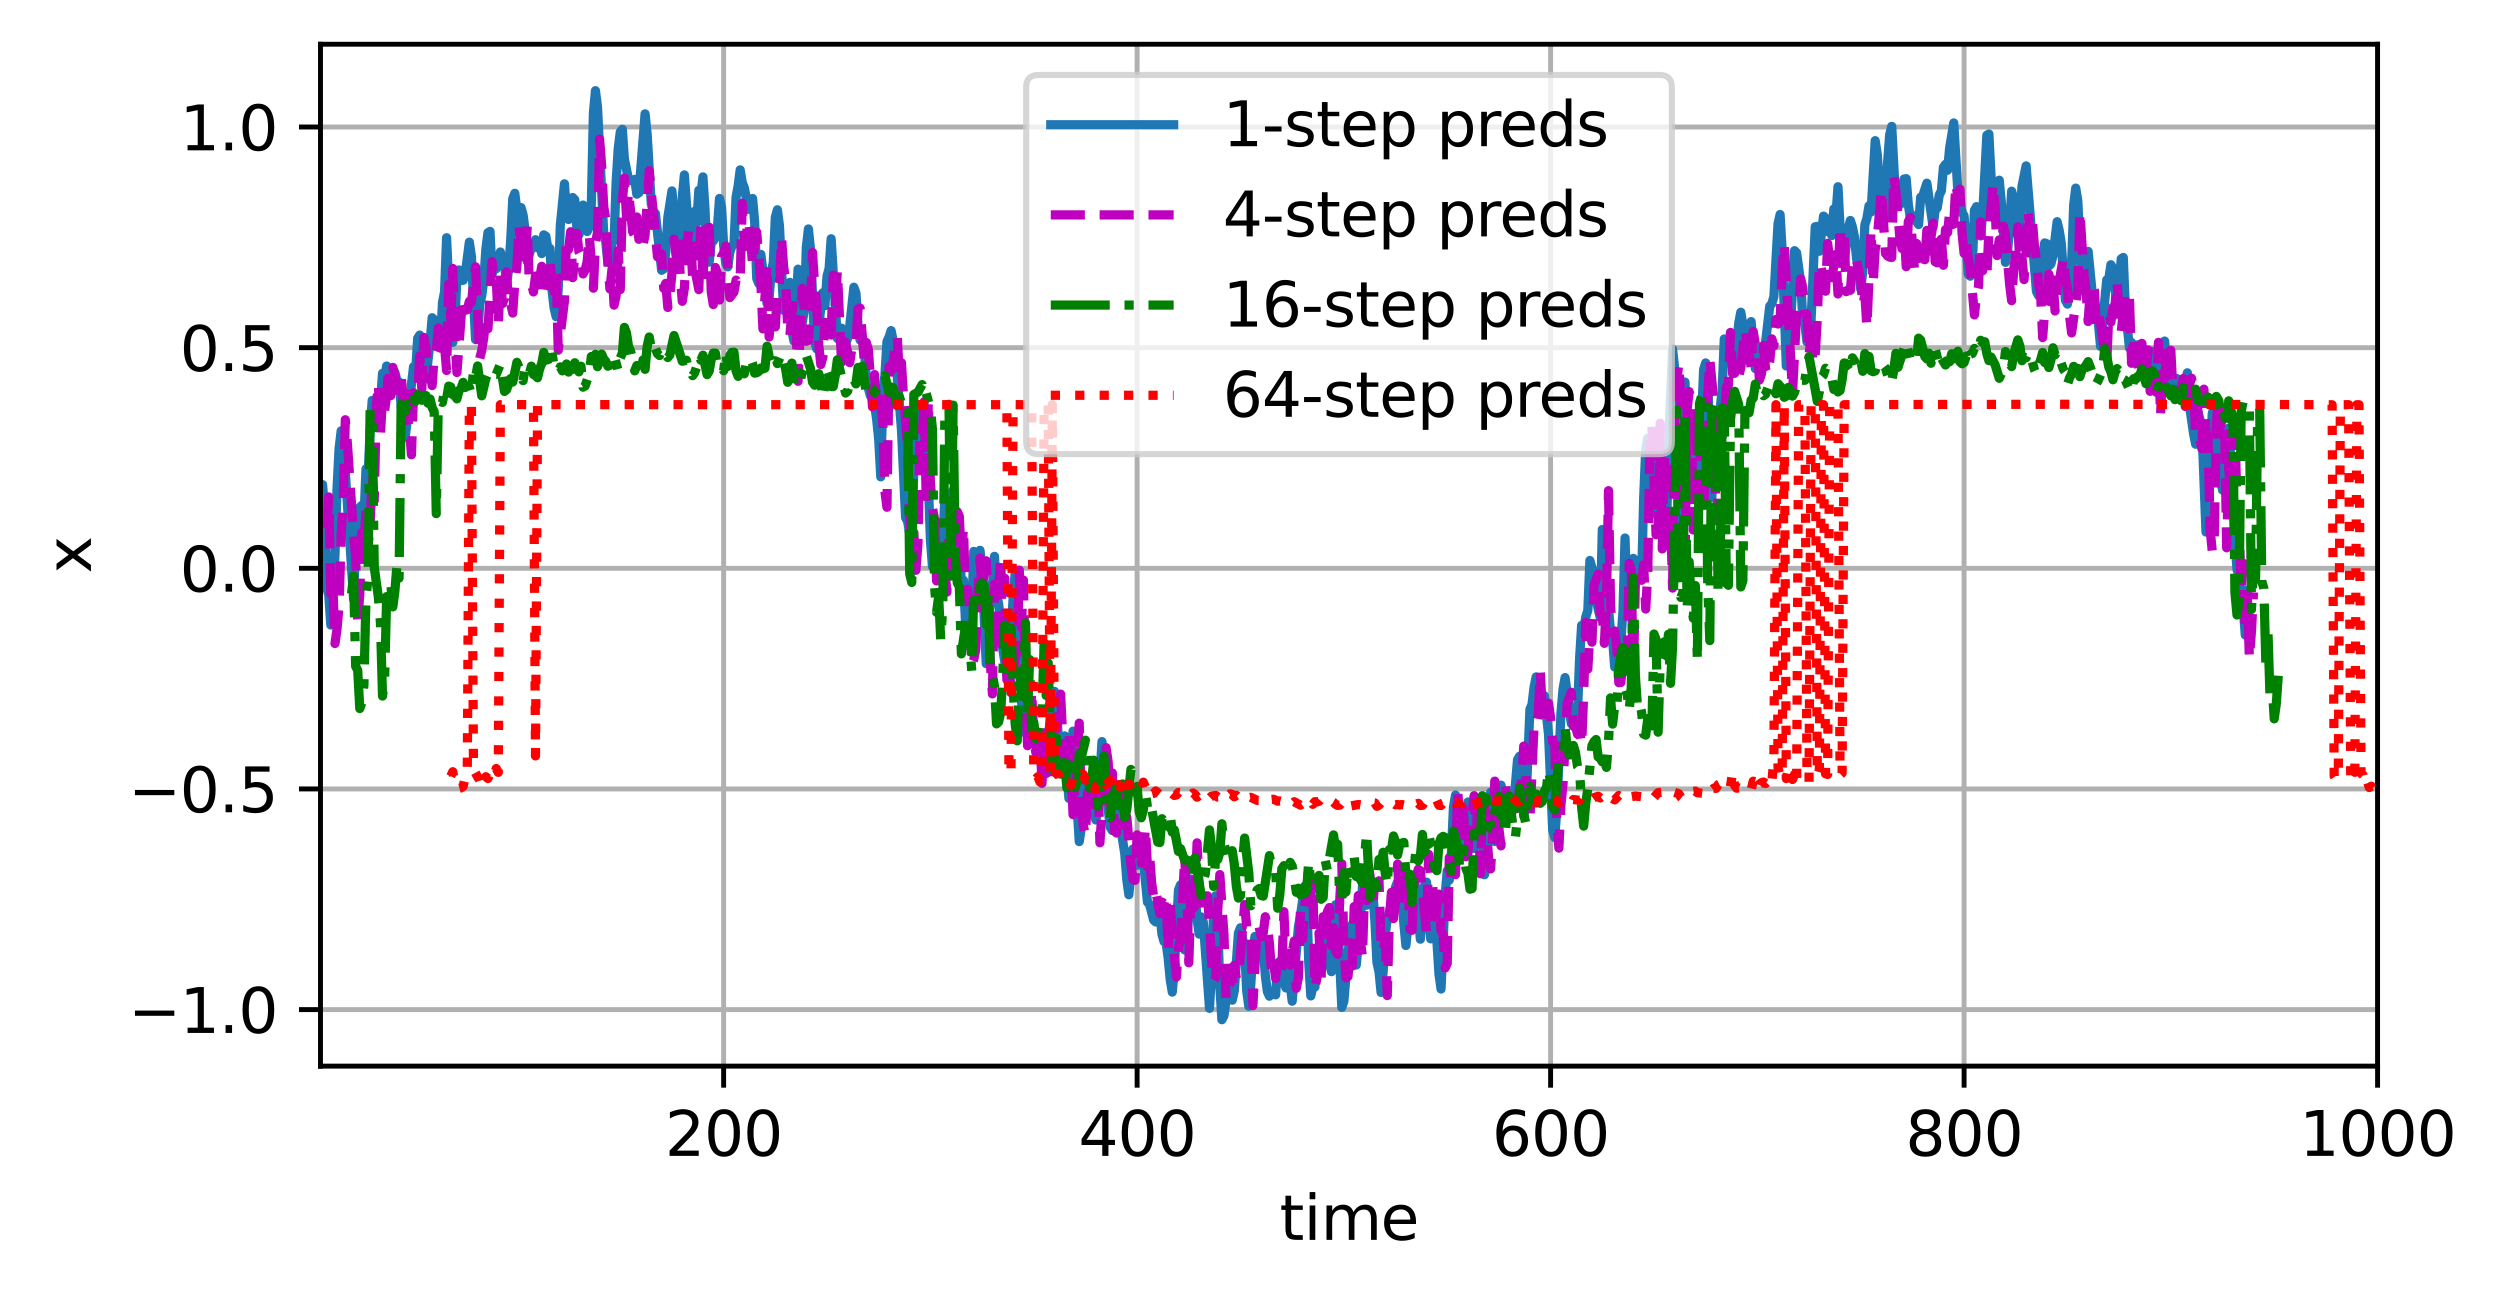 <?xml version="1.0" encoding="utf-8" standalone="no"?>
<!DOCTYPE svg PUBLIC "-//W3C//DTD SVG 1.1//EN"
  "http://www.w3.org/Graphics/SVG/1.1/DTD/svg11.dtd">
<svg xmlns:xlink="http://www.w3.org/1999/xlink" width="406.886pt" height="211.076pt" viewBox="0 0 406.886 211.076" xmlns="http://www.w3.org/2000/svg" version="1.1">
 <defs>
  <style type="text/css">*{stroke-linejoin: round; stroke-linecap: butt}</style>
 </defs>
 <g id="figure_1">
  <g id="patch_1">
   <path d="M 0 211.076 
L 406.886 211.076 
L 406.886 0 
L 0 0 
z
" style="fill: #ffffff"/>
  </g>
  <g id="axes_1">
   <g id="patch_2">
    <path d="M 52.161 173.52 
L 386.961 173.52 
L 386.961 7.2 
L 52.161 7.2 
z
" style="fill: #ffffff"/>
   </g>
   <g id="matplotlib.axis_1">
    <g id="xtick_1">
     <g id="line2d_1">
      <path d="M 117.775 173.52 
L 117.775 7.2 
" clip-path="url(#p461584ead0)" style="fill: none; stroke: #b0b0b0; stroke-width: 0.8; stroke-linecap: square"/>
     </g>
     <g id="line2d_2">
      <defs>
       <path id="m60a75f65f1" d="M 0 0 
L 0 3.5 
" style="stroke: #000000; stroke-width: 0.8"/>
      </defs>
      <g>
       <use xlink:href="#m60a75f65f1" x="117.775" y="173.52" style="stroke: #000000; stroke-width: 0.8"/>
      </g>
     </g>
     <g id="text_1">
      <!-- 200 -->
      <g transform="translate(108.231 188.118)scale(0.1 -0.1)">
       <defs>
        <path id="DejaVuSans-32" d="M 1228 531 
L 3431 531 
L 3431 0 
L 469 0 
L 469 531 
Q 828 903 1448 1529 
Q 2069 2156 2228 2338 
Q 2531 2678 2651 2914 
Q 2772 3150 2772 3378 
Q 2772 3750 2511 3984 
Q 2250 4219 1831 4219 
Q 1534 4219 1204 4116 
Q 875 4013 500 3803 
L 500 4441 
Q 881 4594 1212 4672 
Q 1544 4750 1819 4750 
Q 2544 4750 2975 4387 
Q 3406 4025 3406 3419 
Q 3406 3131 3298 2873 
Q 3191 2616 2906 2266 
Q 2828 2175 2409 1742 
Q 1991 1309 1228 531 
z
" transform="scale(0.016)"/>
        <path id="DejaVuSans-30" d="M 2034 4250 
Q 1547 4250 1301 3770 
Q 1056 3291 1056 2328 
Q 1056 1369 1301 889 
Q 1547 409 2034 409 
Q 2525 409 2770 889 
Q 3016 1369 3016 2328 
Q 3016 3291 2770 3770 
Q 2525 4250 2034 4250 
z
M 2034 4750 
Q 2819 4750 3233 4129 
Q 3647 3509 3647 2328 
Q 3647 1150 3233 529 
Q 2819 -91 2034 -91 
Q 1250 -91 836 529 
Q 422 1150 422 2328 
Q 422 3509 836 4129 
Q 1250 4750 2034 4750 
z
" transform="scale(0.016)"/>
       </defs>
       <use xlink:href="#DejaVuSans-32"/>
       <use xlink:href="#DejaVuSans-30" x="63.623"/>
       <use xlink:href="#DejaVuSans-30" x="127.246"/>
      </g>
     </g>
    </g>
    <g id="xtick_2">
     <g id="line2d_3">
      <path d="M 185.071 173.52 
L 185.071 7.2 
" clip-path="url(#p461584ead0)" style="fill: none; stroke: #b0b0b0; stroke-width: 0.8; stroke-linecap: square"/>
     </g>
     <g id="line2d_4">
      <g>
       <use xlink:href="#m60a75f65f1" x="185.071" y="173.52" style="stroke: #000000; stroke-width: 0.8"/>
      </g>
     </g>
     <g id="text_2">
      <!-- 400 -->
      <g transform="translate(175.528 188.118)scale(0.1 -0.1)">
       <defs>
        <path id="DejaVuSans-34" d="M 2419 4116 
L 825 1625 
L 2419 1625 
L 2419 4116 
z
M 2253 4666 
L 3047 4666 
L 3047 1625 
L 3713 1625 
L 3713 1100 
L 3047 1100 
L 3047 0 
L 2419 0 
L 2419 1100 
L 313 1100 
L 313 1709 
L 2253 4666 
z
" transform="scale(0.016)"/>
       </defs>
       <use xlink:href="#DejaVuSans-34"/>
       <use xlink:href="#DejaVuSans-30" x="63.623"/>
       <use xlink:href="#DejaVuSans-30" x="127.246"/>
      </g>
     </g>
    </g>
    <g id="xtick_3">
     <g id="line2d_5">
      <path d="M 252.368 173.52 
L 252.368 7.2 
" clip-path="url(#p461584ead0)" style="fill: none; stroke: #b0b0b0; stroke-width: 0.8; stroke-linecap: square"/>
     </g>
     <g id="line2d_6">
      <g>
       <use xlink:href="#m60a75f65f1" x="252.368" y="173.52" style="stroke: #000000; stroke-width: 0.8"/>
      </g>
     </g>
     <g id="text_3">
      <!-- 600 -->
      <g transform="translate(242.824 188.118)scale(0.1 -0.1)">
       <defs>
        <path id="DejaVuSans-36" d="M 2113 2584 
Q 1688 2584 1439 2293 
Q 1191 2003 1191 1497 
Q 1191 994 1439 701 
Q 1688 409 2113 409 
Q 2538 409 2786 701 
Q 3034 994 3034 1497 
Q 3034 2003 2786 2293 
Q 2538 2584 2113 2584 
z
M 3366 4563 
L 3366 3988 
Q 3128 4100 2886 4159 
Q 2644 4219 2406 4219 
Q 1781 4219 1451 3797 
Q 1122 3375 1075 2522 
Q 1259 2794 1537 2939 
Q 1816 3084 2150 3084 
Q 2853 3084 3261 2657 
Q 3669 2231 3669 1497 
Q 3669 778 3244 343 
Q 2819 -91 2113 -91 
Q 1303 -91 875 529 
Q 447 1150 447 2328 
Q 447 3434 972 4092 
Q 1497 4750 2381 4750 
Q 2619 4750 2861 4703 
Q 3103 4656 3366 4563 
z
" transform="scale(0.016)"/>
       </defs>
       <use xlink:href="#DejaVuSans-36"/>
       <use xlink:href="#DejaVuSans-30" x="63.623"/>
       <use xlink:href="#DejaVuSans-30" x="127.246"/>
      </g>
     </g>
    </g>
    <g id="xtick_4">
     <g id="line2d_7">
      <path d="M 319.664 173.52 
L 319.664 7.2 
" clip-path="url(#p461584ead0)" style="fill: none; stroke: #b0b0b0; stroke-width: 0.8; stroke-linecap: square"/>
     </g>
     <g id="line2d_8">
      <g>
       <use xlink:href="#m60a75f65f1" x="319.664" y="173.52" style="stroke: #000000; stroke-width: 0.8"/>
      </g>
     </g>
     <g id="text_4">
      <!-- 800 -->
      <g transform="translate(310.121 188.118)scale(0.1 -0.1)">
       <defs>
        <path id="DejaVuSans-38" d="M 2034 2216 
Q 1584 2216 1326 1975 
Q 1069 1734 1069 1313 
Q 1069 891 1326 650 
Q 1584 409 2034 409 
Q 2484 409 2743 651 
Q 3003 894 3003 1313 
Q 3003 1734 2745 1975 
Q 2488 2216 2034 2216 
z
M 1403 2484 
Q 997 2584 770 2862 
Q 544 3141 544 3541 
Q 544 4100 942 4425 
Q 1341 4750 2034 4750 
Q 2731 4750 3128 4425 
Q 3525 4100 3525 3541 
Q 3525 3141 3298 2862 
Q 3072 2584 2669 2484 
Q 3125 2378 3379 2068 
Q 3634 1759 3634 1313 
Q 3634 634 3220 271 
Q 2806 -91 2034 -91 
Q 1263 -91 848 271 
Q 434 634 434 1313 
Q 434 1759 690 2068 
Q 947 2378 1403 2484 
z
M 1172 3481 
Q 1172 3119 1398 2916 
Q 1625 2713 2034 2713 
Q 2441 2713 2670 2916 
Q 2900 3119 2900 3481 
Q 2900 3844 2670 4047 
Q 2441 4250 2034 4250 
Q 1625 4250 1398 4047 
Q 1172 3844 1172 3481 
z
" transform="scale(0.016)"/>
       </defs>
       <use xlink:href="#DejaVuSans-38"/>
       <use xlink:href="#DejaVuSans-30" x="63.623"/>
       <use xlink:href="#DejaVuSans-30" x="127.246"/>
      </g>
     </g>
    </g>
    <g id="xtick_5">
     <g id="line2d_9">
      <path d="M 386.961 173.52 
L 386.961 7.2 
" clip-path="url(#p461584ead0)" style="fill: none; stroke: #b0b0b0; stroke-width: 0.8; stroke-linecap: square"/>
     </g>
     <g id="line2d_10">
      <g>
       <use xlink:href="#m60a75f65f1" x="386.961" y="173.52" style="stroke: #000000; stroke-width: 0.8"/>
      </g>
     </g>
     <g id="text_5">
      <!-- 1000 -->
      <g transform="translate(374.236 188.118)scale(0.1 -0.1)">
       <defs>
        <path id="DejaVuSans-31" d="M 794 531 
L 1825 531 
L 1825 4091 
L 703 3866 
L 703 4441 
L 1819 4666 
L 2450 4666 
L 2450 531 
L 3481 531 
L 3481 0 
L 794 0 
L 794 531 
z
" transform="scale(0.016)"/>
       </defs>
       <use xlink:href="#DejaVuSans-31"/>
       <use xlink:href="#DejaVuSans-30" x="63.623"/>
       <use xlink:href="#DejaVuSans-30" x="127.246"/>
       <use xlink:href="#DejaVuSans-30" x="190.869"/>
      </g>
     </g>
    </g>
    <g id="text_6">
     <!-- time -->
     <g transform="translate(208.265 201.797)scale(0.1 -0.1)">
      <defs>
       <path id="DejaVuSans-74" d="M 1172 4494 
L 1172 3500 
L 2356 3500 
L 2356 3053 
L 1172 3053 
L 1172 1153 
Q 1172 725 1289 603 
Q 1406 481 1766 481 
L 2356 481 
L 2356 0 
L 1766 0 
Q 1100 0 847 248 
Q 594 497 594 1153 
L 594 3053 
L 172 3053 
L 172 3500 
L 594 3500 
L 594 4494 
L 1172 4494 
z
" transform="scale(0.016)"/>
       <path id="DejaVuSans-69" d="M 603 3500 
L 1178 3500 
L 1178 0 
L 603 0 
L 603 3500 
z
M 603 4863 
L 1178 4863 
L 1178 4134 
L 603 4134 
L 603 4863 
z
" transform="scale(0.016)"/>
       <path id="DejaVuSans-6d" d="M 3328 2828 
Q 3544 3216 3844 3400 
Q 4144 3584 4550 3584 
Q 5097 3584 5394 3201 
Q 5691 2819 5691 2113 
L 5691 0 
L 5113 0 
L 5113 2094 
Q 5113 2597 4934 2840 
Q 4756 3084 4391 3084 
Q 3944 3084 3684 2787 
Q 3425 2491 3425 1978 
L 3425 0 
L 2847 0 
L 2847 2094 
Q 2847 2600 2669 2842 
Q 2491 3084 2119 3084 
Q 1678 3084 1418 2786 
Q 1159 2488 1159 1978 
L 1159 0 
L 581 0 
L 581 3500 
L 1159 3500 
L 1159 2956 
Q 1356 3278 1631 3431 
Q 1906 3584 2284 3584 
Q 2666 3584 2933 3390 
Q 3200 3197 3328 2828 
z
" transform="scale(0.016)"/>
       <path id="DejaVuSans-65" d="M 3597 1894 
L 3597 1613 
L 953 1613 
Q 991 1019 1311 708 
Q 1631 397 2203 397 
Q 2534 397 2845 478 
Q 3156 559 3463 722 
L 3463 178 
Q 3153 47 2828 -22 
Q 2503 -91 2169 -91 
Q 1331 -91 842 396 
Q 353 884 353 1716 
Q 353 2575 817 3079 
Q 1281 3584 2069 3584 
Q 2775 3584 3186 3129 
Q 3597 2675 3597 1894 
z
M 3022 2063 
Q 3016 2534 2758 2815 
Q 2500 3097 2075 3097 
Q 1594 3097 1305 2825 
Q 1016 2553 972 2059 
L 3022 2063 
z
" transform="scale(0.016)"/>
      </defs>
      <use xlink:href="#DejaVuSans-74"/>
      <use xlink:href="#DejaVuSans-69" x="39.209"/>
      <use xlink:href="#DejaVuSans-6d" x="66.992"/>
      <use xlink:href="#DejaVuSans-65" x="164.404"/>
     </g>
    </g>
   </g>
   <g id="matplotlib.axis_2">
    <g id="ytick_1">
     <g id="line2d_11">
      <path d="M 52.161 164.313 
L 386.961 164.313 
" clip-path="url(#p461584ead0)" style="fill: none; stroke: #b0b0b0; stroke-width: 0.8; stroke-linecap: square"/>
     </g>
     <g id="line2d_12">
      <defs>
       <path id="m032176a29e" d="M 0 0 
L -3.5 0 
" style="stroke: #000000; stroke-width: 0.8"/>
      </defs>
      <g>
       <use xlink:href="#m032176a29e" x="52.161" y="164.313" style="stroke: #000000; stroke-width: 0.8"/>
      </g>
     </g>
     <g id="text_7">
      <!-- −1.0 -->
      <g transform="translate(20.878 168.112)scale(0.1 -0.1)">
       <defs>
        <path id="DejaVuSans-2212" d="M 678 2272 
L 4684 2272 
L 4684 1741 
L 678 1741 
L 678 2272 
z
" transform="scale(0.016)"/>
        <path id="DejaVuSans-2e" d="M 684 794 
L 1344 794 
L 1344 0 
L 684 0 
L 684 794 
z
" transform="scale(0.016)"/>
       </defs>
       <use xlink:href="#DejaVuSans-2212"/>
       <use xlink:href="#DejaVuSans-31" x="83.789"/>
       <use xlink:href="#DejaVuSans-2e" x="147.412"/>
       <use xlink:href="#DejaVuSans-30" x="179.199"/>
      </g>
     </g>
    </g>
    <g id="ytick_2">
     <g id="line2d_13">
      <path d="M 52.161 128.403 
L 386.961 128.403 
" clip-path="url(#p461584ead0)" style="fill: none; stroke: #b0b0b0; stroke-width: 0.8; stroke-linecap: square"/>
     </g>
     <g id="line2d_14">
      <g>
       <use xlink:href="#m032176a29e" x="52.161" y="128.403" style="stroke: #000000; stroke-width: 0.8"/>
      </g>
     </g>
     <g id="text_8">
      <!-- −0.5 -->
      <g transform="translate(20.878 132.202)scale(0.1 -0.1)">
       <defs>
        <path id="DejaVuSans-35" d="M 691 4666 
L 3169 4666 
L 3169 4134 
L 1269 4134 
L 1269 2991 
Q 1406 3038 1543 3061 
Q 1681 3084 1819 3084 
Q 2600 3084 3056 2656 
Q 3513 2228 3513 1497 
Q 3513 744 3044 326 
Q 2575 -91 1722 -91 
Q 1428 -91 1123 -41 
Q 819 9 494 109 
L 494 744 
Q 775 591 1075 516 
Q 1375 441 1709 441 
Q 2250 441 2565 725 
Q 2881 1009 2881 1497 
Q 2881 1984 2565 2268 
Q 2250 2553 1709 2553 
Q 1456 2553 1204 2497 
Q 953 2441 691 2322 
L 691 4666 
z
" transform="scale(0.016)"/>
       </defs>
       <use xlink:href="#DejaVuSans-2212"/>
       <use xlink:href="#DejaVuSans-30" x="83.789"/>
       <use xlink:href="#DejaVuSans-2e" x="147.412"/>
       <use xlink:href="#DejaVuSans-35" x="179.199"/>
      </g>
     </g>
    </g>
    <g id="ytick_3">
     <g id="line2d_15">
      <path d="M 52.161 92.492 
L 386.961 92.492 
" clip-path="url(#p461584ead0)" style="fill: none; stroke: #b0b0b0; stroke-width: 0.8; stroke-linecap: square"/>
     </g>
     <g id="line2d_16">
      <g>
       <use xlink:href="#m032176a29e" x="52.161" y="92.492" style="stroke: #000000; stroke-width: 0.8"/>
      </g>
     </g>
     <g id="text_9">
      <!-- 0.0 -->
      <g transform="translate(29.258 96.291)scale(0.1 -0.1)">
       <use xlink:href="#DejaVuSans-30"/>
       <use xlink:href="#DejaVuSans-2e" x="63.623"/>
       <use xlink:href="#DejaVuSans-30" x="95.41"/>
      </g>
     </g>
    </g>
    <g id="ytick_4">
     <g id="line2d_17">
      <path d="M 52.161 56.582 
L 386.961 56.582 
" clip-path="url(#p461584ead0)" style="fill: none; stroke: #b0b0b0; stroke-width: 0.8; stroke-linecap: square"/>
     </g>
     <g id="line2d_18">
      <g>
       <use xlink:href="#m032176a29e" x="52.161" y="56.582" style="stroke: #000000; stroke-width: 0.8"/>
      </g>
     </g>
     <g id="text_10">
      <!-- 0.5 -->
      <g transform="translate(29.258 60.381)scale(0.1 -0.1)">
       <use xlink:href="#DejaVuSans-30"/>
       <use xlink:href="#DejaVuSans-2e" x="63.623"/>
       <use xlink:href="#DejaVuSans-35" x="95.41"/>
      </g>
     </g>
    </g>
    <g id="ytick_5">
     <g id="line2d_19">
      <path d="M 52.161 20.672 
L 386.961 20.672 
" clip-path="url(#p461584ead0)" style="fill: none; stroke: #b0b0b0; stroke-width: 0.8; stroke-linecap: square"/>
     </g>
     <g id="line2d_20">
      <g>
       <use xlink:href="#m032176a29e" x="52.161" y="20.672" style="stroke: #000000; stroke-width: 0.8"/>
      </g>
     </g>
     <g id="text_11">
      <!-- 1.0 -->
      <g transform="translate(29.258 24.471)scale(0.1 -0.1)">
       <use xlink:href="#DejaVuSans-31"/>
       <use xlink:href="#DejaVuSans-2e" x="63.623"/>
       <use xlink:href="#DejaVuSans-30" x="95.41"/>
      </g>
     </g>
    </g>
    <g id="text_12">
     <!-- x -->
     <g transform="translate(14.798 93.319)rotate(-90)scale(0.1 -0.1)">
      <defs>
       <path id="DejaVuSans-78" d="M 3513 3500 
L 2247 1797 
L 3578 0 
L 2900 0 
L 1881 1375 
L 863 0 
L 184 0 
L 1544 1831 
L 300 3500 
L 978 3500 
L 1906 2253 
L 2834 3500 
L 3513 3500 
z
" transform="scale(0.016)"/>
      </defs>
      <use xlink:href="#DejaVuSans-78"/>
     </g>
    </g>
   </g>
   <g id="line2d_21">
    <path d="M 52.161 90.519 
L 52.497 78.875 
L 52.834 82.936 
L 53.17 95.63 
L 53.507 96.864 
L 53.843 101.724 
L 54.516 90.448 
L 54.853 79.493 
L 55.189 72.97 
L 55.526 70.128 
L 56.199 76.77 
L 57.545 97.498 
L 57.881 88.376 
L 58.218 83.567 
L 58.554 82.567 
L 58.891 82.251 
L 59.227 84.614 
L 59.564 76.327 
L 59.9 77.688 
L 60.237 70.032 
L 60.573 65.169 
L 60.909 65.755 
L 61.246 65.286 
L 61.582 67.66 
L 61.919 65.498 
L 62.255 60.757 
L 62.592 61.736 
L 62.928 59.574 
L 63.601 60.894 
L 63.938 60.272 
L 64.274 60.623 
L 64.611 61.963 
L 64.947 62.147 
L 65.284 66.046 
L 65.957 71.132 
L 67.303 59.689 
L 67.639 60.681 
L 67.976 55.069 
L 68.312 54.536 
L 68.649 55.645 
L 68.985 57.764 
L 69.322 61.616 
L 69.995 55.721 
L 70.331 51.712 
L 71.004 52.342 
L 71.34 53.508 
L 71.677 56.091 
L 72.013 49.244 
L 72.35 47.52 
L 72.686 38.691 
L 73.359 53.793 
L 73.696 55.723 
L 74.032 52.6 
L 74.369 44.949 
L 74.705 43.936 
L 75.042 45.658 
L 75.378 45.625 
L 75.715 44.652 
L 76.388 39.407 
L 76.724 41.743 
L 77.397 55.256 
L 77.734 55.193 
L 78.07 49.543 
L 78.407 48.129 
L 78.743 45.499 
L 79.08 40.507 
L 79.416 37.863 
L 79.752 37.66 
L 80.089 44.737 
L 80.425 43.24 
L 80.762 43.741 
L 81.435 41.013 
L 81.771 43.009 
L 82.108 42.962 
L 82.444 46.17 
L 82.781 43.899 
L 83.117 39.146 
L 83.454 32.335 
L 83.79 31.463 
L 84.463 36.987 
L 84.8 33.787 
L 85.136 34.969 
L 85.473 37.589 
L 85.809 42.544 
L 86.482 40.294 
L 86.819 40.104 
L 87.155 39.017 
L 87.492 40.33 
L 87.828 39.705 
L 88.165 41.264 
L 88.501 38.23 
L 88.838 38.441 
L 89.174 40.472 
L 89.51 40.435 
L 89.847 47.223 
L 90.183 50.157 
L 90.52 51.553 
L 90.856 47.059 
L 91.193 36.66 
L 91.866 29.919 
L 92.202 34.6 
L 92.539 35.723 
L 92.875 33.482 
L 93.212 32.148 
L 93.548 32.514 
L 93.885 37.021 
L 94.221 38.212 
L 94.558 37.033 
L 94.894 33.376 
L 95.231 33.954 
L 95.567 37.679 
L 95.904 36.969 
L 96.24 33.223 
L 96.577 18.411 
L 96.913 14.76 
L 97.25 17.483 
L 98.259 38 
L 98.596 39.408 
L 98.932 42.711 
L 99.268 42.458 
L 99.605 39.066 
L 99.941 39.193 
L 100.278 29.611 
L 100.614 24.227 
L 100.951 21.484 
L 101.287 21.05 
L 101.624 25.904 
L 102.297 29.191 
L 102.97 29.495 
L 103.306 29.196 
L 103.643 31.6 
L 103.979 31.38 
L 104.989 18.535 
L 105.325 21.793 
L 105.998 33.189 
L 106.335 34.545 
L 106.671 34.737 
L 107.681 43.987 
L 108.017 43.762 
L 108.353 41.068 
L 108.69 35.398 
L 109.363 31.078 
L 110.372 42.772 
L 110.709 39.307 
L 111.045 32.081 
L 111.382 28.472 
L 112.055 37.479 
L 112.391 40.157 
L 112.728 40.487 
L 113.064 34.39 
L 113.401 36.289 
L 113.737 30.979 
L 114.074 31.617 
L 114.41 28.792 
L 114.747 34.087 
L 115.083 42.176 
L 115.42 42.658 
L 115.756 39.459 
L 116.093 39.218 
L 116.429 38.577 
L 116.766 37.051 
L 117.102 32.303 
L 117.439 33.825 
L 117.775 39.922 
L 118.111 42.814 
L 118.448 43.428 
L 118.784 41.046 
L 119.121 40.029 
L 119.457 39.81 
L 119.794 32.128 
L 120.13 30.298 
L 120.467 27.647 
L 120.803 29.703 
L 121.14 30.558 
L 121.813 34.068 
L 122.149 32.848 
L 122.486 32.306 
L 122.822 36.091 
L 123.159 45.309 
L 123.495 46.145 
L 123.832 41.403 
L 124.841 49.373 
L 125.178 48.436 
L 125.514 44.29 
L 125.851 42.762 
L 126.187 35.363 
L 126.524 34.145 
L 126.86 36.726 
L 127.533 50.51 
L 127.869 49.863 
L 128.206 46.367 
L 128.542 45.966 
L 128.879 53.821 
L 129.215 55.521 
L 129.888 43.807 
L 130.225 46.464 
L 130.561 52.634 
L 130.898 50.498 
L 131.234 40.26 
L 131.571 37.263 
L 131.907 40.537 
L 132.58 55.599 
L 132.917 56.767 
L 133.59 49.983 
L 133.926 47.641 
L 134.263 49.757 
L 134.599 44.952 
L 134.936 43.721 
L 135.272 38.863 
L 136.282 55.05 
L 136.618 55.341 
L 136.955 53.409 
L 137.291 54.98 
L 137.627 55.968 
L 137.964 55.007 
L 138.3 53.03 
L 138.973 46.748 
L 139.31 47.685 
L 139.646 53.011 
L 139.983 55.341 
L 140.319 54.884 
L 140.656 55.931 
L 140.992 61.943 
L 141.665 64.419 
L 142.002 64.696 
L 142.338 65.884 
L 142.675 68.213 
L 143.011 71.513 
L 143.348 77.605 
L 143.684 64.195 
L 144.021 61.077 
L 144.357 55.591 
L 144.694 54.881 
L 145.03 53.811 
L 145.703 57.066 
L 146.376 65.657 
L 146.712 69.88 
L 147.385 84.248 
L 147.722 84.881 
L 148.395 88.88 
L 148.731 75.929 
L 149.068 72.412 
L 149.404 66.71 
L 149.741 71.182 
L 150.077 70.256 
L 150.414 71.822 
L 150.75 77.125 
L 151.087 78.237 
L 151.423 87.84 
L 151.76 92.194 
L 152.096 88.806 
L 152.433 89.165 
L 152.769 90.361 
L 153.106 92.59 
L 153.442 88.501 
L 153.779 80.898 
L 154.115 84.066 
L 154.452 80.613 
L 154.788 80.296 
L 155.125 79.792 
L 155.461 84.273 
L 155.798 85.174 
L 156.134 87.644 
L 156.47 95.267 
L 156.807 94.43 
L 157.143 101.365 
L 157.48 104.695 
L 157.816 105.155 
L 158.153 99.829 
L 158.489 89.745 
L 158.826 90.678 
L 159.162 93.176 
L 159.499 89.567 
L 159.835 92.519 
L 160.508 108.011 
L 160.845 105.016 
L 161.181 95.15 
L 161.518 96.405 
L 161.854 90.549 
L 162.191 96.279 
L 162.527 98.306 
L 162.864 101.037 
L 163.2 105.591 
L 163.873 109.844 
L 164.21 106.053 
L 164.546 103.911 
L 164.883 97.377 
L 165.219 93.264 
L 165.556 96.561 
L 165.892 101.38 
L 166.228 113.62 
L 166.565 119.133 
L 166.901 117.56 
L 167.238 113.28 
L 167.574 118.107 
L 167.911 120.638 
L 168.247 119.877 
L 168.92 122.199 
L 169.257 121.593 
L 169.593 119.545 
L 169.93 122.204 
L 170.266 125.922 
L 170.939 116.377 
L 171.276 113.994 
L 171.612 112.523 
L 171.949 114.564 
L 172.285 121.239 
L 172.622 125.705 
L 173.295 119.78 
L 173.631 126.016 
L 173.968 129.929 
L 174.304 127.1 
L 174.641 119.002 
L 174.977 122.628 
L 175.314 131.466 
L 175.65 136.972 
L 175.986 134.73 
L 176.323 129.056 
L 176.659 127.063 
L 176.996 129.252 
L 177.332 132.359 
L 177.669 129.503 
L 178.005 132.079 
L 178.342 133.449 
L 178.678 132.145 
L 179.351 120.701 
L 179.688 126.02 
L 180.024 128.623 
L 180.697 134.635 
L 181.034 135.178 
L 181.707 130.481 
L 182.38 134.659 
L 183.053 138.878 
L 183.389 143.18 
L 183.726 145.627 
L 184.399 138.187 
L 184.735 139.006 
L 185.071 140.82 
L 185.408 139.525 
L 185.744 138.891 
L 186.081 139.983 
L 186.754 146.828 
L 187.09 147.171 
L 187.763 149.75 
L 188.1 150.052 
L 188.436 149.819 
L 188.773 148.492 
L 189.109 152.041 
L 189.446 153.237 
L 189.782 153.401 
L 190.119 155.9 
L 190.455 159.448 
L 190.792 161.467 
L 191.128 157.69 
L 191.801 144.862 
L 192.138 144.006 
L 192.474 151.311 
L 192.811 154.613 
L 193.147 153.242 
L 193.82 143.073 
L 194.157 143.641 
L 194.493 145.308 
L 194.829 149.577 
L 195.166 152.03 
L 195.502 149.233 
L 195.839 150.034 
L 196.848 164.11 
L 197.185 158.148 
L 197.521 148.598 
L 197.858 145.788 
L 198.194 150.299 
L 198.531 160.583 
L 198.867 165.96 
L 199.204 165.314 
L 199.877 160.43 
L 200.55 162.786 
L 200.886 161.285 
L 201.559 151.868 
L 201.896 151 
L 202.569 154.517 
L 202.905 161.287 
L 203.242 163.769 
L 203.578 160.148 
L 203.915 154.725 
L 204.251 152.417 
L 204.587 154.892 
L 204.924 154.418 
L 205.26 152.662 
L 205.597 153.988 
L 205.933 158.742 
L 206.27 161.399 
L 206.606 162.134 
L 206.943 161.545 
L 207.279 161.49 
L 207.616 161.913 
L 207.952 156.718 
L 208.289 156.485 
L 208.625 157.199 
L 208.962 159.815 
L 209.298 160.788 
L 209.635 157.316 
L 210.308 162.948 
L 211.317 150.88 
L 211.654 149.054 
L 212.327 144.232 
L 212.663 145.769 
L 213 156.596 
L 213.336 162.088 
L 213.672 160.638 
L 214.009 160.641 
L 214.345 155.422 
L 214.682 155.038 
L 215.018 153.676 
L 215.355 150.176 
L 215.691 153.464 
L 216.028 154.463 
L 216.364 156.789 
L 216.701 158.143 
L 217.037 154.016 
L 217.374 147.257 
L 217.71 149.281 
L 218.383 163.956 
L 218.72 162.983 
L 219.393 154.993 
L 220.066 150.462 
L 220.402 151.499 
L 220.739 157.056 
L 221.412 149.721 
L 221.748 144.257 
L 222.085 143.419 
L 222.421 147.329 
L 222.758 147.132 
L 223.094 146.666 
L 223.43 145.174 
L 223.767 149.83 
L 224.103 156.656 
L 224.44 158.147 
L 224.776 161.521 
L 225.113 158.167 
L 225.449 152.165 
L 225.786 149.548 
L 226.459 147.263 
L 226.795 146.343 
L 227.132 144.379 
L 227.468 143.501 
L 227.805 144.451 
L 228.141 144.829 
L 228.478 150.268 
L 228.814 153.886 
L 229.151 150.674 
L 229.824 142.503 
L 230.16 142.632 
L 230.833 148.739 
L 231.17 152.856 
L 231.843 144.112 
L 232.179 143.575 
L 232.852 152.798 
L 233.188 149.674 
L 233.525 150.506 
L 233.861 153.193 
L 234.198 158.517 
L 234.534 160.967 
L 235.207 145.612 
L 235.544 141.738 
L 235.88 143.235 
L 236.217 138.779 
L 236.553 131.375 
L 236.89 129.4 
L 237.226 131.249 
L 237.563 137.383 
L 237.899 139.553 
L 238.236 138.671 
L 238.909 130.533 
L 239.245 132.363 
L 239.582 132.957 
L 239.918 138.083 
L 240.255 137.079 
L 240.591 133.044 
L 240.928 132.681 
L 241.264 135.881 
L 241.601 142.368 
L 241.937 141.089 
L 242.274 132.756 
L 242.61 128.943 
L 242.946 131.902 
L 243.283 136.96 
L 243.619 134.719 
L 243.956 128.313 
L 244.292 127.778 
L 244.965 130.58 
L 245.302 129.553 
L 245.638 130.126 
L 245.975 131.737 
L 246.311 130.175 
L 246.648 127.612 
L 246.984 123.655 
L 247.321 123.078 
L 247.994 132.84 
L 248.33 131.384 
L 249.003 115.438 
L 249.34 114.638 
L 249.676 111.834 
L 250.013 110.176 
L 250.686 115.633 
L 251.022 115.312 
L 251.359 113.239 
L 252.031 119.556 
L 252.704 135.077 
L 253.041 136.305 
L 253.377 131.756 
L 254.05 116.034 
L 254.387 112.155 
L 254.723 110.282 
L 255.733 117.749 
L 256.406 118.441 
L 256.742 116.088 
L 257.079 107.247 
L 257.415 101.783 
L 257.752 102.393 
L 258.088 100.456 
L 258.425 99.336 
L 258.761 91.22 
L 259.434 93.62 
L 259.771 97.695 
L 260.444 100.526 
L 260.78 86.178 
L 261.117 86.404 
L 261.453 97.857 
L 261.789 99.018 
L 262.126 102.925 
L 262.462 104.215 
L 262.799 108.556 
L 263.135 108.003 
L 263.472 104.453 
L 263.808 104.253 
L 264.145 99.458 
L 264.481 87.564 
L 264.818 98.645 
L 265.154 100.267 
L 265.491 92.093 
L 265.827 90.88 
L 266.164 91.265 
L 266.5 91.463 
L 266.837 92.277 
L 267.173 94.307 
L 267.51 81.18 
L 267.846 73.06 
L 268.183 71.325 
L 268.519 79.35 
L 268.856 83.572 
L 269.192 74.945 
L 269.529 75.755 
L 269.865 80.378 
L 270.202 80.907 
L 270.538 87.233 
L 270.875 80.638 
L 271.211 87.047 
L 271.547 73.123 
L 272.22 56.838 
L 272.557 59.962 
L 272.893 70.979 
L 273.23 88.976 
L 273.566 75.189 
L 274.239 62.184 
L 274.912 79.673 
L 275.249 71.439 
L 275.585 69.186 
L 275.922 72.052 
L 276.258 80.446 
L 276.595 76.41 
L 277.268 60.151 
L 277.604 59.07 
L 277.941 62.021 
L 278.614 80.957 
L 278.95 72.599 
L 279.623 69.781 
L 280.296 63.377 
L 280.632 55.168 
L 280.969 55.857 
L 281.642 58.863 
L 281.978 59.661 
L 282.651 56.179 
L 282.988 52.582 
L 283.324 50.817 
L 283.661 52.884 
L 283.997 56.687 
L 284.67 52.972 
L 285.007 52.344 
L 285.343 57.128 
L 285.68 59.977 
L 286.016 57.323 
L 286.353 56.567 
L 286.689 57.203 
L 287.026 58.493 
L 288.035 49.831 
L 288.372 49.43 
L 288.708 48.277 
L 289.381 36.433 
L 289.718 34.914 
L 290.054 40.697 
L 290.727 59.566 
L 291.063 59.439 
L 292.073 40.801 
L 292.409 41.146 
L 293.082 46.035 
L 293.419 51.972 
L 293.755 52.852 
L 294.092 55.626 
L 294.428 55.705 
L 294.765 52.05 
L 295.438 36.903 
L 295.774 36.852 
L 296.111 40.89 
L 296.784 35.173 
L 297.12 35.491 
L 297.457 37.683 
L 297.793 37.263 
L 298.13 38.337 
L 298.466 34.01 
L 298.803 35.093 
L 299.139 30.394 
L 299.476 36.898 
L 299.812 41.23 
L 300.148 42.685 
L 300.821 37.115 
L 301.158 35.886 
L 301.494 36.968 
L 301.831 38.6 
L 302.167 42.152 
L 302.504 43.649 
L 302.84 47.042 
L 303.177 44.171 
L 303.513 36.605 
L 303.85 35.512 
L 304.186 33.501 
L 304.523 34.507 
L 305.196 22.897 
L 305.532 25.103 
L 306.205 34.607 
L 306.542 35.982 
L 306.878 34.74 
L 307.215 26.436 
L 307.551 21.919 
L 307.888 20.572 
L 308.561 33.207 
L 308.897 31.509 
L 309.233 33.304 
L 309.57 30.795 
L 309.906 29.13 
L 310.243 29.081 
L 310.579 33.237 
L 310.916 35.478 
L 311.252 35.613 
L 311.589 35.133 
L 311.925 36.067 
L 312.262 36.547 
L 312.598 32.105 
L 312.935 31.887 
L 313.608 29.818 
L 314.617 36.934 
L 314.954 34.188 
L 315.29 33.839 
L 315.627 31.717 
L 315.963 31.076 
L 316.3 27.221 
L 316.636 26.746 
L 316.973 27.704 
L 317.309 24.106 
L 317.982 20.011 
L 318.655 31.264 
L 319.328 34.495 
L 319.664 35.143 
L 320.337 44.625 
L 320.674 44.946 
L 321.01 43.149 
L 321.347 34.23 
L 321.683 33.632 
L 322.02 33.773 
L 322.356 38.396 
L 322.693 34.828 
L 323.366 22.016 
L 323.702 21.813 
L 324.039 28.486 
L 324.375 32.29 
L 324.712 34.082 
L 325.048 30.201 
L 325.385 29.331 
L 325.721 32.895 
L 326.394 42.698 
L 326.731 41.116 
L 327.067 37.04 
L 327.404 31.117 
L 327.74 32.33 
L 328.077 34.345 
L 328.413 38.331 
L 328.749 36.55 
L 329.086 30.328 
L 329.759 27.004 
L 331.441 47.439 
L 331.778 48.101 
L 332.114 46.903 
L 332.451 41.393 
L 332.787 39.536 
L 333.124 39.662 
L 333.46 43.306 
L 333.797 42.941 
L 334.133 41.616 
L 334.806 36.088 
L 335.143 37.489 
L 335.479 39.579 
L 336.152 48.879 
L 336.489 49.493 
L 336.825 47.078 
L 337.162 42.981 
L 337.498 33.356 
L 337.835 30.62 
L 338.171 32.671 
L 338.844 46.68 
L 339.853 40.92 
L 340.526 47.78 
L 340.863 49.361 
L 341.199 50.211 
L 341.536 52.772 
L 341.872 56.364 
L 342.545 49.035 
L 342.882 45.55 
L 343.218 45.361 
L 343.555 43.091 
L 343.891 43.695 
L 344.228 47.24 
L 344.564 48.988 
L 344.901 46.244 
L 345.237 42.124 
L 345.574 41.903 
L 345.91 50.165 
L 346.583 56.646 
L 346.92 55.745 
L 347.256 57.947 
L 347.592 56.681 
L 347.929 56.122 
L 348.265 57.008 
L 348.602 56.795 
L 348.938 60.131 
L 349.275 58.984 
L 349.948 61.516 
L 350.284 57.206 
L 350.621 62.453 
L 350.957 59.622 
L 351.294 61.832 
L 351.63 57.47 
L 351.967 55.986 
L 352.303 55.509 
L 352.64 59.286 
L 353.313 63.674 
L 353.649 63.706 
L 353.986 62.442 
L 354.322 61.62 
L 354.995 65.073 
L 355.332 64.551 
L 355.668 61.9 
L 356.005 60.677 
L 356.341 65.981 
L 357.014 70.599 
L 357.35 72.297 
L 357.687 66.905 
L 358.36 69.378 
L 359.033 86.589 
L 359.369 85.589 
L 360.042 67.385 
L 360.379 66.037 
L 360.715 67.289 
L 361.052 70.241 
L 361.388 77.743 
L 361.725 79.761 
L 362.061 78.252 
L 362.398 75.962 
L 362.734 69.663 
L 363.407 79.861 
L 363.744 88.237 
L 364.08 92.656 
L 364.417 93.736 
L 364.753 98.738 
L 365.09 98.847 
L 365.426 103.351 
L 365.763 96.098 
L 365.763 96.098 
" clip-path="url(#p461584ead0)" style="fill: none; stroke: #1f77b4; stroke-width: 1.5; stroke-linecap: square"/>
   </g>
   <g id="line2d_22">
    <path d="M 53.17 85.986 
L 53.507 80.881 
L 53.843 96.7 
L 54.18 95.253 
L 54.516 104.732 
L 54.853 102.374 
L 55.189 98.604 
L 55.526 86.886 
L 55.862 81.491 
L 56.199 68.314 
L 56.535 72.12 
L 57.545 87.007 
L 57.881 90.618 
L 58.218 101.459 
L 58.554 96.657 
L 58.891 86.672 
L 59.227 89.074 
L 59.564 82.688 
L 59.9 88.786 
L 60.237 85.364 
L 60.573 77.227 
L 60.909 81.461 
L 61.246 66.44 
L 61.582 62.413 
L 61.919 70.735 
L 62.255 64.737 
L 62.592 66.897 
L 62.928 64.376 
L 63.265 59.861 
L 63.601 64.383 
L 63.938 59.799 
L 64.274 61.077 
L 64.611 63.526 
L 64.947 60.731 
L 65.284 61.022 
L 65.62 65.287 
L 65.957 62.262 
L 66.293 67.997 
L 66.63 69.639 
L 66.966 74.013 
L 67.303 63.92 
L 67.639 64.547 
L 67.976 64.527 
L 68.312 57.941 
L 68.649 63.281 
L 68.985 54.929 
L 69.322 56.521 
L 69.658 60.427 
L 69.995 60.672 
L 70.331 62.75 
L 70.667 57.887 
L 71.004 57.006 
L 71.34 53.391 
L 71.677 56.618 
L 72.013 55.288 
L 72.35 56.392 
L 72.686 60.3 
L 73.023 46.282 
L 73.359 51.921 
L 73.696 43.696 
L 74.032 55.037 
L 74.369 60.624 
L 75.042 51.632 
L 75.378 48.534 
L 75.715 50.502 
L 76.051 50.405 
L 76.388 49.052 
L 76.724 49.229 
L 77.397 43.436 
L 78.07 58.357 
L 78.407 57.036 
L 78.743 54.862 
L 79.08 51.493 
L 79.416 53.501 
L 80.089 42.585 
L 80.425 45.609 
L 80.762 45.129 
L 81.098 52.845 
L 81.435 44.591 
L 81.771 49.418 
L 82.108 48.604 
L 82.444 44.251 
L 82.781 49.714 
L 83.117 49.428 
L 83.454 50.945 
L 83.79 45.794 
L 84.127 43.376 
L 84.463 36.754 
L 84.8 40.989 
L 85.136 43.603 
L 85.473 43.245 
L 85.809 36.791 
L 86.146 46.021 
L 86.482 46.142 
L 86.819 47.51 
L 87.155 44.936 
L 87.492 47.402 
L 88.165 43.342 
L 88.501 48.218 
L 88.838 45.118 
L 89.174 46.498 
L 89.51 42.498 
L 89.847 46.335 
L 90.183 47.491 
L 90.52 44.343 
L 90.856 56.992 
L 91.866 49.011 
L 92.202 38.847 
L 92.539 40.597 
L 92.875 37.716 
L 93.212 45.191 
L 93.885 37.992 
L 94.221 40.956 
L 94.558 41.622 
L 94.894 44.582 
L 95.231 43.954 
L 95.567 42.577 
L 95.904 38.321 
L 96.577 46.905 
L 96.913 39.525 
L 97.25 37.842 
L 97.586 22.645 
L 97.923 27.013 
L 98.259 33.641 
L 98.596 35.732 
L 98.932 42.888 
L 99.268 47.025 
L 99.605 43.793 
L 99.941 49.656 
L 100.278 48.117 
L 100.614 40.798 
L 100.951 47.123 
L 101.287 32.817 
L 101.624 28.986 
L 101.96 35.216 
L 102.297 31.171 
L 102.97 37.714 
L 103.306 38.403 
L 103.643 35.316 
L 103.979 38.94 
L 104.316 37.89 
L 104.652 39.821 
L 104.989 38.208 
L 105.662 27.77 
L 107.008 41.782 
L 107.344 41.297 
L 107.681 41.321 
L 108.017 46.91 
L 108.353 46.129 
L 108.69 50.036 
L 109.026 47.945 
L 109.363 44.494 
L 109.699 38.938 
L 110.036 41.657 
L 110.372 38.068 
L 110.709 44.987 
L 111.045 49.037 
L 111.382 46.915 
L 111.718 40.975 
L 112.055 37.547 
L 112.391 37.41 
L 112.728 45.365 
L 113.064 43.738 
L 113.737 47.138 
L 114.074 36.382 
L 114.41 45.831 
L 114.747 37.651 
L 115.083 37.187 
L 115.42 36.981 
L 115.756 47.513 
L 116.093 49.567 
L 116.429 43.537 
L 116.766 44.5 
L 117.102 48.832 
L 117.439 41.736 
L 117.775 41.177 
L 118.111 40.062 
L 118.448 43.228 
L 118.784 48.43 
L 119.457 47.526 
L 119.794 45.586 
L 120.13 46.2 
L 120.467 45.505 
L 120.803 33.076 
L 121.14 40.176 
L 121.813 35.923 
L 122.149 38.792 
L 122.486 43.095 
L 122.822 39.884 
L 123.159 37.79 
L 123.832 45.995 
L 124.168 53.532 
L 124.841 43.107 
L 125.178 54.851 
L 125.514 50.613 
L 125.851 51.052 
L 126.187 53.2 
L 126.524 47.329 
L 126.86 46 
L 127.197 38.684 
L 127.533 43.353 
L 127.869 45.619 
L 128.206 53.527 
L 128.542 54.753 
L 128.879 50.874 
L 129.215 48.962 
L 129.552 53.041 
L 129.888 62.053 
L 130.561 46.945 
L 130.898 50.584 
L 131.234 55.549 
L 131.571 55.424 
L 131.907 49.665 
L 132.244 41.091 
L 132.58 46.417 
L 132.917 49.614 
L 133.253 56.087 
L 133.59 59.331 
L 133.926 58.121 
L 134.263 52.464 
L 134.599 53.676 
L 134.936 51.714 
L 135.272 54.518 
L 135.609 44.769 
L 135.945 49.862 
L 136.282 44.013 
L 136.955 58.942 
L 137.291 56.443 
L 137.627 55.703 
L 138.3 59.014 
L 138.637 56.722 
L 138.973 56.78 
L 139.31 55.854 
L 139.646 50.285 
L 139.983 50.144 
L 140.656 58.733 
L 140.992 55.737 
L 141.329 56.878 
L 142.002 66.22 
L 142.338 60.967 
L 142.675 65.787 
L 143.011 66.847 
L 143.348 64.963 
L 143.684 68.808 
L 144.021 79.984 
L 144.357 82.554 
L 144.694 59.676 
L 145.03 60.315 
L 145.367 58.804 
L 145.703 56.346 
L 146.04 54.906 
L 146.376 61.406 
L 146.712 59.032 
L 147.049 64.602 
L 147.385 68.251 
L 147.722 73.119 
L 148.058 84.125 
L 148.395 89.404 
L 148.731 86.679 
L 149.068 92.816 
L 149.404 88.435 
L 149.741 70.095 
L 150.077 70.7 
L 150.414 65.385 
L 150.75 81.606 
L 151.087 65.195 
L 151.423 78.613 
L 151.76 82.641 
L 152.096 84.536 
L 152.433 94.543 
L 152.769 92.4 
L 153.106 91.01 
L 153.442 92.208 
L 153.779 92.876 
L 154.115 96.36 
L 154.452 84.969 
L 154.788 85.673 
L 155.125 88.447 
L 155.461 83.775 
L 155.798 83.278 
L 156.134 84.046 
L 156.47 90.959 
L 156.807 85.855 
L 157.143 97.091 
L 157.48 95.905 
L 157.816 99.319 
L 158.153 108.243 
L 158.489 107.339 
L 158.826 105.595 
L 159.162 96.17 
L 159.499 90.845 
L 159.835 96.169 
L 160.508 91.279 
L 161.181 107.967 
L 161.518 112.936 
L 161.854 95.079 
L 162.191 102.573 
L 162.864 90.574 
L 163.2 106.432 
L 163.537 94.115 
L 163.873 110.635 
L 164.21 107.054 
L 164.546 112.734 
L 165.219 106.975 
L 165.556 106.143 
L 165.892 92.793 
L 166.228 102.094 
L 166.565 94.422 
L 166.901 111.781 
L 167.238 121.361 
L 167.574 119.449 
L 167.911 112.406 
L 168.247 120.048 
L 168.584 122.458 
L 168.92 119.191 
L 169.257 120.141 
L 169.593 127.497 
L 169.93 119.26 
L 170.266 121.996 
L 170.603 121.117 
L 170.939 127.22 
L 171.276 124.825 
L 171.612 116.793 
L 171.949 118.643 
L 172.285 114.911 
L 172.622 112.976 
L 173.295 127.027 
L 173.631 124.591 
L 173.968 118.838 
L 174.304 124.398 
L 174.641 132.58 
L 174.977 126.785 
L 175.314 123.012 
L 175.65 117.695 
L 175.986 131.544 
L 176.323 134.465 
L 176.659 135.911 
L 176.996 129.002 
L 177.332 129.35 
L 177.669 126.572 
L 178.005 132.852 
L 178.342 131.691 
L 178.678 125.633 
L 179.015 137.16 
L 180.024 121.687 
L 180.361 124.056 
L 180.697 131.575 
L 181.034 125.798 
L 181.37 135.246 
L 181.707 135.569 
L 182.043 133.346 
L 182.38 128.406 
L 182.716 133.517 
L 183.053 134.234 
L 183.389 132.959 
L 184.062 140.63 
L 184.399 143.119 
L 184.735 143.279 
L 185.071 135.874 
L 185.408 137.643 
L 185.744 140.459 
L 186.081 139.428 
L 186.417 134.717 
L 186.754 141.086 
L 187.09 139.018 
L 187.427 143.616 
L 187.763 145.998 
L 188.1 144.947 
L 188.773 148.697 
L 189.109 146.806 
L 189.446 147.064 
L 189.782 145.732 
L 190.119 154.654 
L 190.455 146.813 
L 190.792 152.13 
L 191.465 159.018 
L 191.801 154.2 
L 192.138 152.959 
L 192.811 139.572 
L 193.147 145.455 
L 193.484 156.695 
L 193.82 146.201 
L 194.157 149.449 
L 194.493 146.11 
L 194.829 137.183 
L 195.166 144.612 
L 195.502 146.208 
L 195.839 148.807 
L 196.175 147.916 
L 196.512 145.8 
L 196.848 150.168 
L 197.185 156.51 
L 197.521 159.675 
L 197.858 159.07 
L 198.194 148.264 
L 198.531 142.345 
L 199.204 152.115 
L 199.54 162.487 
L 199.877 160.45 
L 200.213 160.005 
L 200.55 157.497 
L 200.886 157.122 
L 201.223 159.237 
L 201.559 159.161 
L 202.569 147.221 
L 202.905 150.812 
L 203.242 150.886 
L 203.578 151.912 
L 203.915 163.665 
L 204.587 151.098 
L 204.924 150.83 
L 205.26 152.469 
L 205.597 151.83 
L 205.933 149.203 
L 206.27 150.65 
L 206.606 153.531 
L 206.943 158.226 
L 207.279 156.618 
L 207.616 159.242 
L 207.952 156.834 
L 208.289 158.839 
L 208.625 157.451 
L 208.962 148.383 
L 209.298 156.587 
L 209.635 155.119 
L 209.971 157.077 
L 210.644 153.15 
L 210.981 160.837 
L 211.317 159.101 
L 211.654 148.125 
L 211.99 152.833 
L 212.327 147.553 
L 212.663 145.044 
L 213 141.113 
L 213.336 145.803 
L 213.672 143.345 
L 214.009 160.833 
L 214.345 159.14 
L 214.682 151.837 
L 215.018 159.249 
L 215.355 149.194 
L 215.691 153.194 
L 216.028 148.398 
L 216.364 147.706 
L 216.701 153.907 
L 217.037 150.986 
L 217.374 154.796 
L 217.71 155.329 
L 218.047 146.464 
L 218.383 140.578 
L 218.72 153.95 
L 219.056 159.129 
L 219.393 158.927 
L 219.729 155.214 
L 220.066 157.235 
L 220.402 147.549 
L 220.739 151.153 
L 221.075 145.76 
L 221.412 153.134 
L 221.748 155.795 
L 222.085 144.564 
L 222.421 146.564 
L 222.758 140.966 
L 223.094 143.428 
L 223.43 147.175 
L 223.767 143.682 
L 224.103 143.795 
L 224.44 143.356 
L 224.776 153.821 
L 225.113 154.891 
L 225.449 152.633 
L 225.786 162.031 
L 226.122 149.458 
L 226.459 145.242 
L 226.795 149.503 
L 227.132 146.698 
L 227.468 140.634 
L 227.805 147.076 
L 228.141 141.12 
L 228.478 140.956 
L 228.814 144.074 
L 229.151 144.448 
L 229.487 151.251 
L 229.824 151.406 
L 230.16 143.158 
L 230.497 142.562 
L 230.833 141.478 
L 231.17 141.758 
L 232.179 151.747 
L 232.516 139.051 
L 232.852 143.275 
L 233.188 144.22 
L 233.525 150.919 
L 233.861 147.478 
L 234.198 145.522 
L 234.534 151.543 
L 234.871 152.09 
L 235.207 157.527 
L 235.544 156.821 
L 235.88 139.587 
L 236.217 143.913 
L 236.553 141.764 
L 236.89 142.353 
L 237.226 128.656 
L 237.563 132.653 
L 237.899 129.646 
L 238.236 133.097 
L 238.572 139.433 
L 238.909 138.926 
L 239.245 133.961 
L 239.582 132.46 
L 239.918 129.499 
L 240.255 135.739 
L 240.591 129.539 
L 240.928 142.217 
L 241.264 132.37 
L 241.601 129.897 
L 242.274 139.689 
L 242.61 141.414 
L 242.946 135.426 
L 243.283 127.138 
L 243.619 132.106 
L 244.292 137.666 
L 244.629 127.681 
L 244.965 127.417 
L 245.302 131.339 
L 245.638 129.199 
L 245.975 129.097 
L 246.311 130.081 
L 246.648 131.663 
L 246.984 130.988 
L 247.321 127.97 
L 247.657 127.261 
L 247.994 121.433 
L 248.33 126.134 
L 248.667 132.771 
L 249.003 133.273 
L 249.676 117.957 
L 250.013 118.076 
L 250.349 116.357 
L 250.686 109.268 
L 251.022 115.494 
L 251.359 116.928 
L 251.695 117.106 
L 252.031 114.45 
L 252.368 116.838 
L 252.704 120.68 
L 253.041 121.094 
L 253.377 133.724 
L 253.714 138.036 
L 254.05 130.968 
L 254.387 127.702 
L 255.06 114.484 
L 255.733 112.666 
L 256.069 118.168 
L 256.406 117.996 
L 256.742 119.483 
L 257.079 118.963 
L 257.415 121.164 
L 257.752 113.044 
L 258.088 101.329 
L 258.425 108.891 
L 258.761 102.921 
L 259.098 104.514 
L 259.434 95.259 
L 260.107 93.451 
L 260.444 99.78 
L 260.78 100.236 
L 261.117 104.706 
L 261.453 97.981 
L 261.789 79.86 
L 262.126 98.609 
L 262.462 103.054 
L 262.799 102.693 
L 263.135 105.33 
L 263.472 111.108 
L 263.808 111.071 
L 264.145 106.944 
L 264.481 107.24 
L 264.818 108.659 
L 265.154 91.698 
L 265.491 92.847 
L 265.827 110.551 
L 266.164 94.708 
L 266.837 92.786 
L 267.173 94.446 
L 267.51 91.928 
L 267.846 99.122 
L 268.183 93.233 
L 268.519 73.049 
L 268.856 69.348 
L 269.529 87.031 
L 269.865 85.861 
L 270.202 68.888 
L 270.538 89.339 
L 270.875 74.307 
L 271.211 88.074 
L 271.547 89.858 
L 271.884 83.863 
L 272.22 95.712 
L 272.557 64.103 
L 272.893 62.181 
L 273.23 59.195 
L 273.566 64.859 
L 273.903 83.874 
L 274.239 92.696 
L 274.576 66.687 
L 274.912 63.734 
L 275.249 65.027 
L 275.585 86.252 
L 276.258 67.826 
L 276.595 69.889 
L 276.931 83.192 
L 277.268 83.608 
L 277.941 64.445 
L 278.277 58.539 
L 278.95 65.582 
L 279.287 84.715 
L 279.623 81.229 
L 279.96 69.157 
L 280.296 71.052 
L 280.632 70.036 
L 280.969 63.001 
L 281.305 62.682 
L 281.642 54.106 
L 281.978 60.8 
L 282.315 60.753 
L 282.651 59.18 
L 282.988 61.236 
L 283.324 59.844 
L 283.997 53.634 
L 284.67 57.586 
L 285.007 59.774 
L 285.343 53.952 
L 285.68 55.997 
L 286.016 56.778 
L 286.353 61.852 
L 286.689 60.836 
L 287.026 56.217 
L 287.362 60.117 
L 287.699 60.853 
L 288.035 58.781 
L 288.372 55.154 
L 288.708 56.294 
L 289.045 51.996 
L 289.381 52.733 
L 289.718 52.335 
L 290.054 43.634 
L 290.39 39.7 
L 291.4 57.53 
L 291.736 64.062 
L 292.409 50.932 
L 292.746 49.86 
L 293.082 45.395 
L 293.419 46.878 
L 293.755 51.055 
L 294.092 51.145 
L 294.428 57.762 
L 294.765 55.058 
L 295.101 59.176 
L 295.438 57.792 
L 295.774 51.84 
L 296.111 42.788 
L 296.447 43.601 
L 296.784 45.962 
L 297.12 47.393 
L 297.457 39.612 
L 298.13 45.197 
L 298.803 41.405 
L 299.139 47.845 
L 299.476 36.814 
L 299.812 42.294 
L 300.148 38.694 
L 300.485 47.47 
L 300.821 47.155 
L 301.158 47.242 
L 301.494 43.134 
L 301.831 43.769 
L 302.167 42.432 
L 302.84 45.548 
L 303.177 49.693 
L 303.513 47.974 
L 303.85 53.248 
L 304.523 37.433 
L 304.859 46.169 
L 305.196 40.641 
L 305.532 38.758 
L 306.205 30.881 
L 306.878 41.266 
L 307.215 41.665 
L 307.551 41.852 
L 307.888 41.906 
L 308.224 28.573 
L 308.561 31.079 
L 309.233 38.972 
L 309.57 40.451 
L 309.906 37.254 
L 310.243 43.401 
L 310.579 36.099 
L 310.916 35.393 
L 311.589 43.966 
L 311.925 39.628 
L 312.262 42.448 
L 312.598 43.801 
L 312.935 42.136 
L 313.271 42.269 
L 313.608 37.493 
L 313.944 40.858 
L 314.617 36.307 
L 314.954 42.597 
L 315.29 42.775 
L 315.627 42.488 
L 315.963 38.927 
L 316.3 43.176 
L 316.636 37.387 
L 316.973 37.855 
L 317.309 34.628 
L 317.646 36.575 
L 317.982 36.462 
L 318.319 29.923 
L 318.655 32.077 
L 318.991 30.785 
L 319.328 37.898 
L 319.664 41.236 
L 320.001 39.183 
L 320.337 42.029 
L 320.674 43.678 
L 321.347 51.25 
L 321.683 48.104 
L 322.02 46.589 
L 322.356 36.098 
L 322.693 44.061 
L 323.029 42.434 
L 323.366 44.881 
L 323.702 37.635 
L 324.375 29.955 
L 324.712 33.731 
L 325.048 41.594 
L 325.385 39.047 
L 325.721 40.199 
L 326.058 36.801 
L 326.394 38.285 
L 327.067 46.236 
L 327.404 48.937 
L 327.74 43.895 
L 328.077 41.384 
L 328.413 36.913 
L 328.749 42.957 
L 329.086 41.933 
L 329.422 45.506 
L 329.759 40.861 
L 330.095 34.36 
L 330.432 38.85 
L 330.768 35.743 
L 331.105 39.934 
L 331.441 42.305 
L 331.778 46.291 
L 332.114 47.852 
L 332.451 54.942 
L 332.787 50.479 
L 333.124 49.174 
L 333.46 44.626 
L 333.797 46.579 
L 334.133 45.544 
L 334.47 50.613 
L 334.806 46.414 
L 335.143 45.777 
L 335.816 41.964 
L 336.152 45.219 
L 336.489 47.016 
L 336.825 51.415 
L 337.162 54.186 
L 338.171 46.952 
L 338.507 34.423 
L 339.18 44.903 
L 339.517 47.199 
L 339.853 52.328 
L 340.19 47.532 
L 340.526 46.12 
L 340.863 47.208 
L 341.199 53.066 
L 341.536 51.323 
L 341.872 52.611 
L 342.545 57.313 
L 342.882 59.037 
L 343.218 51.096 
L 343.555 52.413 
L 343.891 49.998 
L 344.228 49.698 
L 344.564 45.963 
L 344.901 51.018 
L 345.237 54.039 
L 345.91 47.691 
L 346.247 47.405 
L 346.583 48.589 
L 346.92 59.125 
L 347.256 54.686 
L 347.592 59.187 
L 347.929 58.592 
L 348.265 61.139 
L 348.602 55.885 
L 348.938 59.194 
L 349.275 60.849 
L 349.611 56.96 
L 349.948 63.69 
L 350.284 60.138 
L 350.621 61.107 
L 350.957 63.838 
L 351.294 55.724 
L 351.63 67.726 
L 351.967 60.346 
L 352.303 61.586 
L 352.64 57.419 
L 352.976 59.372 
L 353.313 57.017 
L 353.649 63.771 
L 353.986 63.422 
L 354.659 64.015 
L 354.995 63.159 
L 355.332 61.607 
L 355.668 66.154 
L 356.005 66.002 
L 356.341 62.542 
L 356.678 61.556 
L 357.014 63.338 
L 357.35 70.819 
L 357.687 66.537 
L 358.023 71.492 
L 358.36 73.021 
L 358.696 63.342 
L 359.033 70.212 
L 359.369 71.473 
L 359.706 86.133 
L 360.042 89.634 
L 360.379 87.584 
L 360.715 69.369 
L 361.052 64.255 
L 361.388 69.378 
L 361.725 67.878 
L 362.061 69.471 
L 362.398 89.153 
L 362.734 75.78 
L 363.071 82.044 
L 363.407 70.19 
L 363.744 69.493 
L 364.08 82.539 
L 364.417 84.936 
L 364.753 96.352 
L 365.09 91.668 
L 365.426 102.632 
L 365.763 97.171 
L 366.099 107.19 
L 366.436 102.684 
L 366.772 96.412 
L 366.772 96.412 
" clip-path="url(#p461584ead0)" style="fill: none; stroke-dasharray: 5.55,2.4; stroke-dashoffset: 0; stroke: #bf00bf; stroke-width: 1.5"/>
   </g>
   <g id="line2d_23">
    <path d="M 57.208 96.62 
L 57.545 93.756 
L 57.881 108.437 
L 58.218 109.078 
L 58.554 115.316 
L 58.891 114.344 
L 59.227 111.566 
L 59.564 97.355 
L 59.9 94.038 
L 60.237 66.628 
L 60.573 67.595 
L 60.909 92.315 
L 61.582 97.221 
L 61.919 101.369 
L 62.255 113.286 
L 62.592 110.72 
L 62.928 97.102 
L 63.265 99.158 
L 63.601 95.003 
L 63.938 98.767 
L 64.274 96.165 
L 64.611 91.856 
L 64.947 94.095 
L 65.284 66.144 
L 65.62 64.794 
L 65.957 66.892 
L 66.293 65.783 
L 66.63 66.07 
L 66.966 65.441 
L 67.303 64.135 
L 67.639 65.292 
L 67.976 64.226 
L 68.312 64.371 
L 68.649 65.143 
L 68.985 64.453 
L 69.322 64.378 
L 69.658 65.627 
L 69.995 64.938 
L 70.331 66.329 
L 70.667 67.009 
L 71.004 83.598 
L 71.34 65.386 
L 71.677 65.331 
L 72.013 65.489 
L 72.35 63.652 
L 72.686 64.903 
L 73.023 62.842 
L 73.359 62.979 
L 73.696 64.219 
L 74.032 64.437 
L 74.369 64.914 
L 74.705 63.585 
L 75.042 63.186 
L 75.378 62.229 
L 75.715 63.062 
L 76.051 62.833 
L 76.388 63.046 
L 76.724 64.18 
L 77.061 60.293 
L 77.397 61.415 
L 77.734 59.565 
L 78.407 64.421 
L 79.08 61.572 
L 79.416 60.723 
L 79.752 61.32 
L 80.089 61.374 
L 80.425 60.929 
L 80.762 60.932 
L 81.435 59.268 
L 82.108 63.706 
L 82.444 63.428 
L 83.117 61.61 
L 83.454 62.174 
L 84.127 58.972 
L 84.463 59.774 
L 84.8 59.868 
L 85.136 61.948 
L 85.473 59.797 
L 85.809 60.803 
L 86.146 60.877 
L 86.482 59.595 
L 86.819 60.939 
L 87.155 61.134 
L 87.492 61.479 
L 87.828 60.022 
L 88.165 59.186 
L 88.501 57.357 
L 89.174 59.377 
L 89.51 59.284 
L 89.847 57.36 
L 90.183 59.783 
L 90.52 60.255 
L 90.856 60.475 
L 91.193 59.709 
L 91.529 60.359 
L 91.866 59.98 
L 92.202 59.244 
L 92.539 60.558 
L 92.875 59.905 
L 93.212 60.105 
L 93.548 59.042 
L 93.885 60.018 
L 94.221 60.522 
L 94.558 59.607 
L 94.894 63.014 
L 95.231 62.809 
L 95.904 60.823 
L 96.24 58.026 
L 96.577 58.266 
L 96.913 57.67 
L 97.25 59.679 
L 97.923 57.629 
L 98.259 58.422 
L 98.596 58.814 
L 98.932 59.599 
L 99.268 59.455 
L 99.605 59.017 
L 99.941 57.792 
L 100.614 60.353 
L 100.951 58.28 
L 101.287 57.477 
L 101.624 53.281 
L 101.96 54.17 
L 102.297 56.409 
L 102.633 57.152 
L 103.306 60.357 
L 103.643 59.495 
L 103.979 60.937 
L 104.316 60.758 
L 104.652 58.581 
L 104.989 60.113 
L 105.325 56.389 
L 105.662 54.851 
L 105.998 56.683 
L 106.335 55.903 
L 107.008 57.571 
L 107.344 57.857 
L 107.681 56.926 
L 108.017 57.825 
L 108.353 57.728 
L 108.69 58.182 
L 109.026 57.766 
L 109.699 54.609 
L 110.372 56.683 
L 111.045 58.794 
L 111.718 58.628 
L 112.055 60.215 
L 112.391 60.181 
L 112.728 61.14 
L 113.064 60.663 
L 113.401 59.593 
L 113.737 57.947 
L 114.074 58.626 
L 114.41 57.814 
L 115.083 60.971 
L 115.42 60.402 
L 115.756 58.548 
L 116.093 57.459 
L 116.429 57.473 
L 116.766 59.769 
L 117.102 59.526 
L 117.439 59.83 
L 117.775 60.336 
L 118.111 57.352 
L 118.448 59.646 
L 118.784 57.831 
L 119.121 57.345 
L 119.457 57.316 
L 119.794 60.371 
L 120.13 61.251 
L 120.467 59.385 
L 120.803 59.405 
L 121.14 60.834 
L 121.476 58.97 
L 121.813 58.462 
L 122.149 58.26 
L 122.486 59.202 
L 122.822 60.732 
L 123.159 60.664 
L 123.495 60.447 
L 123.832 59.902 
L 124.168 60.053 
L 124.505 59.906 
L 124.841 56.341 
L 125.178 57.982 
L 125.514 57.867 
L 125.851 57.11 
L 126.187 57.776 
L 126.524 59.173 
L 127.197 57.552 
L 127.869 60.086 
L 128.206 62.219 
L 128.879 59.097 
L 129.215 62.381 
L 129.552 61.676 
L 129.888 61.43 
L 130.225 62.049 
L 130.561 60.56 
L 130.898 59.947 
L 131.234 57.924 
L 131.907 59.985 
L 132.244 62.196 
L 132.58 62.69 
L 132.917 61.505 
L 133.253 60.821 
L 133.59 62.016 
L 133.926 64.733 
L 134.599 60.206 
L 134.936 61.165 
L 135.272 62.902 
L 135.609 62.916 
L 135.945 61.118 
L 136.282 58.558 
L 137.627 63.969 
L 137.964 63.637 
L 138.3 61.955 
L 138.637 62.155 
L 138.973 61.77 
L 139.31 62.483 
L 139.646 59.803 
L 139.983 60.912 
L 140.319 59.619 
L 140.992 63.882 
L 141.665 62.795 
L 142.338 63.894 
L 142.675 63.235 
L 143.348 62.93 
L 143.684 61.356 
L 144.021 61.14 
L 144.694 63.832 
L 145.03 62.981 
L 145.367 63.114 
L 146.04 66.001 
L 146.376 64.57 
L 146.712 65.648 
L 147.049 66.214 
L 147.385 65.673 
L 147.722 66.576 
L 148.058 93.399 
L 148.395 94.793 
L 148.731 64.198 
L 149.404 63.821 
L 150.077 62.6 
L 150.414 64.436 
L 150.75 64.023 
L 151.423 66.552 
L 151.76 69.874 
L 152.096 95.344 
L 152.433 99.649 
L 152.769 97.078 
L 153.106 104.094 
L 153.442 98.828 
L 153.779 67.262 
L 154.115 67.088 
L 154.452 65.804 
L 154.788 93.756 
L 155.125 65.935 
L 155.461 90.405 
L 155.798 94.845 
L 156.134 95.503 
L 156.47 106.422 
L 157.143 101.855 
L 157.48 103.463 
L 157.816 104.468 
L 158.153 109.186 
L 158.489 96.186 
L 158.826 95.945 
L 159.162 98.657 
L 159.499 95.286 
L 159.835 94.869 
L 160.172 95.342 
L 160.508 101.675 
L 160.845 96.502 
L 161.181 108.986 
L 161.518 109.853 
L 161.854 111.68 
L 162.191 117.814 
L 162.527 117.49 
L 162.864 116.066 
L 163.2 109.932 
L 163.537 101.733 
L 163.873 108.631 
L 164.546 102.211 
L 164.883 111.744 
L 165.219 117.805 
L 165.556 120.571 
L 165.892 108.608 
L 166.228 113.313 
L 166.565 110.642 
L 166.901 101.4 
L 167.238 116.277 
L 167.574 107.343 
L 167.911 118.628 
L 168.247 117.554 
L 168.584 120.184 
L 168.92 118.864 
L 169.257 116.939 
L 169.593 116.466 
L 169.93 104.689 
L 170.266 113.187 
L 170.603 107.899 
L 170.939 119.427 
L 171.276 125.279 
L 171.612 124.4 
L 171.949 120.14 
L 172.285 123.901 
L 172.622 125.989 
L 172.958 124.117 
L 173.295 124.178 
L 173.631 128.204 
L 173.968 124.477 
L 174.304 125.026 
L 174.641 125.01 
L 174.977 128.146 
L 175.314 127.27 
L 175.65 122.712 
L 175.986 123.243 
L 176.659 120.474 
L 177.332 128.254 
L 177.669 127.178 
L 178.005 123.72 
L 178.342 126.322 
L 178.678 131.208 
L 179.688 123.077 
L 180.024 130.092 
L 180.361 132.662 
L 180.697 133.104 
L 181.034 129.426 
L 181.37 129.187 
L 181.707 128.094 
L 182.043 131.117 
L 182.38 130.98 
L 182.716 127.592 
L 183.053 133.08 
L 183.389 131.746 
L 184.062 125.231 
L 184.399 126.295 
L 184.735 130.584 
L 185.071 127.989 
L 185.408 132.104 
L 185.744 133.098 
L 186.081 131.807 
L 186.417 128.973 
L 186.754 131.362 
L 187.09 132.34 
L 187.427 131.541 
L 188.436 137.056 
L 188.773 137.115 
L 189.109 133.25 
L 189.446 133.677 
L 189.782 135.516 
L 190.119 135.168 
L 190.455 132.496 
L 190.792 135.449 
L 191.128 135.069 
L 191.801 138.572 
L 192.138 138.112 
L 192.811 140.027 
L 193.147 139.151 
L 193.484 139.062 
L 193.82 138.455 
L 194.157 142.97 
L 194.493 139.595 
L 195.502 145.737 
L 195.839 143.325 
L 196.175 142.188 
L 196.848 135.073 
L 197.185 137.869 
L 197.521 144.274 
L 197.858 139.415 
L 198.194 139.886 
L 198.531 138.767 
L 198.867 134.076 
L 199.204 137.233 
L 199.877 140.157 
L 200.213 139.664 
L 200.55 138.456 
L 200.886 140.636 
L 201.223 144.264 
L 201.559 146.168 
L 201.896 145.796 
L 202.232 140.101 
L 202.569 136.396 
L 203.242 142.026 
L 203.578 147.418 
L 204.251 146.124 
L 204.587 144.873 
L 204.924 144.613 
L 205.26 145.747 
L 205.597 145.846 
L 206.606 139.255 
L 206.943 140.983 
L 207.616 141.782 
L 207.952 147.816 
L 208.289 145.662 
L 208.625 141.398 
L 208.962 140.884 
L 209.298 142.102 
L 209.635 141.93 
L 209.971 140.353 
L 210.308 140.93 
L 210.644 142.662 
L 210.981 145.224 
L 211.317 144.566 
L 211.654 145.627 
L 211.99 144.641 
L 212.327 145.464 
L 212.663 144.935 
L 213 140.147 
L 213.336 143.75 
L 213.672 143.884 
L 214.009 144.597 
L 214.345 143.739 
L 214.682 142.481 
L 215.018 146.361 
L 215.355 146.072 
L 215.691 140.06 
L 216.028 141.69 
L 217.037 135.885 
L 217.374 138.171 
L 217.71 137.416 
L 218.047 145.996 
L 218.383 146.293 
L 218.72 141.996 
L 219.056 145.182 
L 219.393 140.921 
L 219.729 142.13 
L 220.066 140.106 
L 220.402 139.417 
L 220.739 142.652 
L 221.075 141.622 
L 221.412 143.157 
L 221.748 143.72 
L 222.421 135.488 
L 222.758 142.232 
L 223.094 146.084 
L 223.43 145.882 
L 223.767 143.575 
L 224.103 144.464 
L 224.44 139.887 
L 224.776 140.963 
L 225.113 138.712 
L 225.449 142.101 
L 225.786 144.068 
L 226.122 138.275 
L 226.459 138.366 
L 226.795 136.054 
L 227.132 137.007 
L 227.468 139.147 
L 227.805 137.551 
L 228.141 137.228 
L 228.478 137.103 
L 228.814 142.507 
L 229.151 143.761 
L 229.487 142.29 
L 229.824 146.84 
L 230.16 141.163 
L 230.497 137.916 
L 230.833 140.109 
L 231.17 139.294 
L 231.506 135.808 
L 231.843 138.637 
L 232.179 136.349 
L 232.516 135.687 
L 232.852 137.329 
L 233.188 137.843 
L 233.525 141.245 
L 233.861 141.705 
L 234.198 137.294 
L 234.534 136.381 
L 234.871 136.119 
L 235.207 136.29 
L 235.544 137.927 
L 235.88 140.295 
L 236.217 141.774 
L 236.553 135.264 
L 237.226 137.708 
L 237.563 141.179 
L 238.236 138.197 
L 238.572 141.297 
L 238.909 142.134 
L 239.245 144.724 
L 239.582 144.623 
L 239.918 135.578 
L 240.255 136.65 
L 240.591 136.487 
L 240.928 136.649 
L 241.264 129.505 
L 241.601 130.614 
L 241.937 129.91 
L 242.274 131.408 
L 242.61 134.819 
L 242.946 134.915 
L 243.283 132.132 
L 243.956 129.608 
L 244.292 132.699 
L 244.629 129.995 
L 244.965 135.838 
L 245.302 131.773 
L 245.638 129.566 
L 246.311 135.204 
L 246.648 136.205 
L 246.984 132.963 
L 247.321 128.28 
L 247.994 132.453 
L 248.33 134.035 
L 248.667 128.927 
L 249.003 128.027 
L 249.34 130.417 
L 249.676 129.685 
L 250.013 129.238 
L 250.349 129.752 
L 250.686 130.738 
L 251.022 130.454 
L 251.359 128.759 
L 251.695 128.221 
L 252.031 125.325 
L 252.368 127.367 
L 252.704 131.264 
L 253.041 131.854 
L 253.714 123.131 
L 254.05 123.073 
L 254.387 122.505 
L 254.723 118.488 
L 255.06 121.509 
L 255.396 122.862 
L 255.733 122.844 
L 256.069 121.323 
L 256.406 122.43 
L 256.742 124.704 
L 257.079 125.077 
L 257.415 131.392 
L 257.752 134.454 
L 258.088 130.744 
L 258.425 128.317 
L 259.098 121.358 
L 259.434 120.696 
L 259.771 120.359 
L 260.107 123.18 
L 260.444 123.431 
L 260.78 123.992 
L 261.117 123.803 
L 261.453 124.892 
L 261.789 120.804 
L 262.126 113.586 
L 262.462 117.849 
L 262.799 114.852 
L 263.135 115.354 
L 263.472 108.837 
L 263.808 106.59 
L 264.145 105.402 
L 264.481 111.828 
L 264.818 112.97 
L 265.154 115.628 
L 265.491 111.848 
L 265.827 94.002 
L 266.164 109.889 
L 266.5 115.004 
L 266.837 114.433 
L 267.173 115.872 
L 267.51 119.481 
L 267.846 119.648 
L 268.183 116.947 
L 268.519 117.047 
L 268.856 118.141 
L 269.192 103.192 
L 269.529 104.07 
L 269.865 119.166 
L 270.202 107.991 
L 270.538 105.452 
L 270.875 104.458 
L 271.211 106.728 
L 271.547 103.231 
L 271.884 111.203 
L 272.22 105.242 
L 272.893 66.739 
L 273.23 91.464 
L 273.566 97.229 
L 273.903 96.431 
L 274.239 66.824 
L 274.576 99.215 
L 274.912 91.406 
L 275.249 97.706 
L 275.585 100.605 
L 275.922 95.298 
L 276.258 107.613 
L 276.595 65.681 
L 276.931 64.501 
L 277.268 63.916 
L 277.604 65.532 
L 277.941 95.227 
L 278.277 104.256 
L 278.614 66.29 
L 278.95 65.028 
L 279.287 65.555 
L 279.623 96.534 
L 279.96 92.598 
L 280.296 66.364 
L 280.632 66.849 
L 280.969 94.933 
L 281.305 95.259 
L 281.642 68.322 
L 281.978 65.438 
L 282.315 63.69 
L 282.988 65.845 
L 283.324 95.526 
L 283.661 94.507 
L 283.997 66.827 
L 284.334 67.203 
L 284.67 67.181 
L 285.007 65.111 
L 285.343 64.794 
L 285.68 62.516 
L 286.016 64.172 
L 286.353 64.484 
L 286.689 63.939 
L 287.026 64.408 
L 287.362 64.148 
L 288.035 62.22 
L 288.372 62.719 
L 289.045 64.088 
L 289.381 62.453 
L 290.054 63.223 
L 290.39 64.663 
L 290.727 64.47 
L 291.063 63.048 
L 291.4 64.024 
L 291.736 64.469 
L 292.073 63.84 
L 292.409 62.69 
L 292.746 62.966 
L 293.082 61.887 
L 293.755 61.893 
L 294.092 59.45 
L 294.428 58.061 
L 295.438 63.428 
L 295.774 65.321 
L 296.111 63.727 
L 296.447 61.431 
L 296.784 61.028 
L 297.12 59.933 
L 297.457 60.217 
L 297.793 61.473 
L 298.13 61.624 
L 298.466 63.388 
L 298.803 62.815 
L 299.139 63.794 
L 299.476 63.558 
L 299.812 61.802 
L 300.148 59.071 
L 300.485 59.156 
L 300.821 60.044 
L 301.158 60.492 
L 301.494 58.243 
L 301.831 58.77 
L 302.167 59.819 
L 302.504 59.377 
L 302.84 58.636 
L 303.177 60.428 
L 303.513 57.55 
L 303.85 58.656 
L 304.186 58.01 
L 304.523 60.343 
L 304.859 60.495 
L 305.196 60.375 
L 305.532 59.202 
L 305.869 59.294 
L 306.205 59.018 
L 306.878 59.896 
L 307.215 61.084 
L 307.551 60.693 
L 307.888 62.044 
L 308.224 60.237 
L 308.561 57.495 
L 308.897 59.79 
L 310.243 55.61 
L 310.916 58.7 
L 311.252 58.827 
L 311.925 58.806 
L 312.262 55.038 
L 312.598 55.359 
L 313.271 58.036 
L 313.608 58.418 
L 313.944 57.481 
L 314.281 59.12 
L 314.617 57.312 
L 314.954 56.793 
L 315.627 59.499 
L 315.963 58.28 
L 316.636 59.404 
L 316.973 58.968 
L 317.309 58.876 
L 317.646 57.573 
L 317.982 58.402 
L 318.655 57.167 
L 318.991 58.892 
L 319.328 59.203 
L 319.664 59.005 
L 320.001 57.946 
L 320.337 59.08 
L 320.674 57.661 
L 321.01 57.527 
L 321.347 56.71 
L 321.683 57.203 
L 322.02 57.261 
L 322.356 55.382 
L 322.693 55.776 
L 323.029 55.618 
L 323.366 57.564 
L 323.702 58.693 
L 324.039 58.097 
L 324.712 59.366 
L 325.385 61.568 
L 326.058 60.144 
L 326.394 57.207 
L 326.731 59.183 
L 327.067 59.167 
L 327.404 59.671 
L 327.74 57.647 
L 328.413 55.317 
L 328.749 56.329 
L 329.086 58.712 
L 329.422 58.159 
L 329.759 58.225 
L 330.095 57.351 
L 330.432 57.705 
L 331.105 60.142 
L 331.441 60.898 
L 331.778 59.49 
L 332.114 58.596 
L 332.451 57.367 
L 332.787 59.005 
L 333.124 58.964 
L 333.46 59.818 
L 333.797 58.603 
L 334.133 56.606 
L 334.47 57.746 
L 334.806 57.161 
L 335.816 60.112 
L 336.152 60.606 
L 336.489 62.572 
L 336.825 61.511 
L 337.162 60.883 
L 337.498 59.628 
L 337.835 60.119 
L 338.171 59.954 
L 338.507 61.305 
L 338.844 60.276 
L 339.517 59.448 
L 339.853 58.858 
L 341.199 62.454 
L 341.536 61.831 
L 342.209 60.277 
L 342.545 56.734 
L 342.882 57.902 
L 343.218 59.757 
L 343.555 60.492 
L 343.891 61.811 
L 344.228 60.59 
L 344.564 59.995 
L 344.901 60.329 
L 345.237 62.073 
L 345.574 61.722 
L 345.91 61.896 
L 346.583 63.395 
L 346.92 63.863 
L 347.256 61.629 
L 347.592 61.741 
L 347.929 61.262 
L 348.265 61.11 
L 348.602 60.041 
L 349.275 62.452 
L 349.611 61.634 
L 349.948 60.476 
L 350.284 60.368 
L 350.621 60.798 
L 350.957 63.786 
L 351.294 62.806 
L 351.63 63.737 
L 351.967 63.776 
L 352.303 64.462 
L 352.64 63.025 
L 353.313 64.428 
L 353.649 63.349 
L 353.986 65.043 
L 354.322 64.337 
L 354.659 64.408 
L 354.995 65.217 
L 355.332 63.047 
L 355.668 65.978 
L 356.005 64.506 
L 356.341 64.505 
L 356.678 63.403 
L 357.014 63.887 
L 357.35 63.336 
L 357.687 65.124 
L 358.023 65.26 
L 358.36 65.216 
L 358.696 65.287 
L 359.033 65.088 
L 359.369 64.622 
L 359.706 65.857 
L 360.042 65.991 
L 360.379 64.929 
L 360.715 64.519 
L 361.052 65.087 
L 361.388 67.12 
L 361.725 66.241 
L 362.061 67.329 
L 362.398 69.846 
L 362.734 65.245 
L 363.407 68.002 
L 363.744 96.448 
L 364.08 100.093 
L 364.417 97.8 
L 364.753 67.042 
L 365.09 65.314 
L 365.426 66.658 
L 365.763 66.624 
L 366.099 66.885 
L 366.436 99.186 
L 366.772 92.489 
L 367.108 94.065 
L 367.445 67.373 
L 367.781 66.845 
L 368.118 94.635 
L 368.454 95.76 
L 368.791 108.483 
L 369.127 103.045 
L 369.464 113.707 
L 369.8 111.372 
L 370.137 116.99 
L 370.473 114.605 
L 370.81 109.8 
L 370.81 109.8 
" clip-path="url(#p461584ead0)" style="fill: none; stroke-dasharray: 9.6,2.4,1.5,2.4; stroke-dashoffset: 0; stroke: #008000; stroke-width: 1.5"/>
   </g>
   <g id="line2d_24">
    <path d="M 73.359 126.335 
L 73.696 125.605 
L 74.032 127.679 
L 74.369 127.741 
L 74.705 128.309 
L 75.042 128.222 
L 75.378 127.973 
L 75.715 126.463 
L 76.051 125.686 
L 76.388 65.866 
L 76.724 65.873 
L 77.061 125.207 
L 77.734 126.439 
L 78.07 126.938 
L 78.407 128.127 
L 78.743 127.896 
L 79.08 126.419 
L 79.416 126.706 
L 79.752 125.965 
L 80.089 126.66 
L 80.425 126.252 
L 80.762 125.084 
L 81.098 125.703 
L 81.435 65.862 
L 85.473 65.849 
L 86.819 65.868 
L 87.155 123.025 
L 87.492 65.856 
L 163.873 65.865 
L 164.21 125.506 
L 164.546 125.903 
L 164.883 65.848 
L 167.911 65.89 
L 168.247 126.064 
L 168.584 126.764 
L 168.92 126.415 
L 169.257 127.239 
L 169.593 126.667 
L 169.93 65.87 
L 170.603 65.86 
L 170.939 125.605 
L 171.276 65.86 
L 171.612 124.7 
L 171.949 125.918 
L 172.285 126.112 
L 172.622 127.48 
L 173.295 126.996 
L 173.968 127.278 
L 174.304 127.751 
L 174.641 126.256 
L 174.977 126.211 
L 175.314 126.647 
L 175.65 126.047 
L 175.986 125.925 
L 176.323 126.064 
L 176.659 126.975 
L 176.996 126.315 
L 177.332 127.732 
L 178.005 127.984 
L 178.342 128.534 
L 179.015 128.377 
L 179.351 127.822 
L 179.688 126.982 
L 180.024 127.698 
L 180.697 127.039 
L 181.034 127.989 
L 181.37 128.533 
L 181.707 128.781 
L 182.043 127.696 
L 182.38 128.129 
L 182.716 127.889 
L 183.053 126.942 
L 183.389 128.396 
L 183.726 127.572 
L 184.062 128.607 
L 184.399 128.51 
L 184.735 128.746 
L 185.744 128.413 
L 186.081 127.301 
L 186.417 128.118 
L 186.754 127.627 
L 187.09 128.678 
L 187.427 129.204 
L 187.763 129.125 
L 188.1 128.742 
L 188.773 129.267 
L 189.109 129.099 
L 189.446 129.105 
L 189.782 129.466 
L 190.119 129.132 
L 190.792 129.18 
L 191.128 129.461 
L 191.465 129.382 
L 191.801 128.973 
L 192.138 129.021 
L 192.811 128.772 
L 193.484 129.471 
L 193.82 129.374 
L 194.157 129.064 
L 194.493 129.297 
L 194.829 129.736 
L 195.839 129.006 
L 196.175 129.636 
L 196.512 129.866 
L 196.848 129.906 
L 197.185 129.576 
L 197.858 129.456 
L 198.194 129.728 
L 198.531 129.715 
L 198.867 129.411 
L 199.204 129.904 
L 199.54 129.784 
L 200.213 129.199 
L 200.55 129.295 
L 200.886 129.68 
L 201.223 129.447 
L 201.559 129.816 
L 201.896 129.906 
L 202.232 129.79 
L 202.569 129.535 
L 203.242 129.837 
L 203.578 129.766 
L 204.587 130.261 
L 204.924 130.266 
L 205.26 129.919 
L 205.597 129.958 
L 205.933 130.123 
L 206.27 130.091 
L 206.606 129.852 
L 206.943 130.117 
L 207.279 130.082 
L 207.952 130.397 
L 208.289 130.356 
L 208.962 130.527 
L 209.971 130.386 
L 210.308 130.792 
L 210.644 130.489 
L 211.654 131.04 
L 213 130.083 
L 213.336 130.334 
L 213.672 130.909 
L 214.009 130.473 
L 214.345 130.515 
L 214.682 130.414 
L 215.018 129.993 
L 215.691 130.423 
L 216.028 130.539 
L 216.701 130.386 
L 217.037 130.582 
L 217.374 130.908 
L 217.71 131.079 
L 218.047 131.045 
L 218.72 130.202 
L 219.393 130.707 
L 219.729 131.191 
L 221.075 130.939 
L 221.748 131.05 
L 222.758 130.458 
L 223.43 130.65 
L 223.767 130.685 
L 224.103 131.227 
L 224.44 131.033 
L 224.776 130.651 
L 225.113 130.604 
L 225.449 130.714 
L 225.786 130.698 
L 226.122 130.557 
L 226.795 130.764 
L 227.132 130.994 
L 227.468 130.935 
L 227.805 131.03 
L 228.141 130.942 
L 228.478 131.015 
L 228.814 130.968 
L 229.151 130.538 
L 229.487 130.862 
L 230.497 130.861 
L 230.833 130.748 
L 231.17 131.096 
L 231.506 131.07 
L 231.843 130.53 
L 232.179 130.677 
L 233.188 130.156 
L 233.525 130.361 
L 233.861 130.293 
L 234.198 131.063 
L 234.534 131.09 
L 234.871 130.704 
L 235.207 130.99 
L 235.544 130.608 
L 235.88 130.716 
L 236.553 130.473 
L 236.89 130.763 
L 237.226 130.671 
L 237.899 130.859 
L 238.572 130.12 
L 238.909 130.725 
L 239.245 131.071 
L 239.582 131.053 
L 239.918 130.846 
L 240.255 130.926 
L 240.591 130.515 
L 240.928 130.612 
L 241.264 130.409 
L 241.937 130.89 
L 242.274 130.37 
L 242.61 130.378 
L 242.946 130.171 
L 243.619 130.448 
L 244.292 130.276 
L 244.629 130.265 
L 244.965 130.75 
L 245.302 130.863 
L 245.638 130.731 
L 245.975 131.139 
L 246.311 130.629 
L 246.648 130.338 
L 246.984 130.535 
L 247.321 130.462 
L 247.657 130.149 
L 247.994 130.403 
L 248.33 130.197 
L 248.667 130.138 
L 250.013 130.678 
L 250.349 130.282 
L 251.022 130.177 
L 251.359 130.192 
L 252.368 130.684 
L 252.704 130.1 
L 253.377 130.319 
L 253.714 130.631 
L 254.387 130.363 
L 254.723 130.642 
L 255.06 130.717 
L 255.396 130.949 
L 255.733 130.94 
L 256.069 130.128 
L 256.742 130.21 
L 257.079 130.224 
L 257.415 129.583 
L 257.752 129.683 
L 258.088 129.619 
L 258.425 129.754 
L 258.761 130.06 
L 259.098 130.069 
L 259.434 129.819 
L 260.107 129.592 
L 260.444 129.87 
L 260.78 129.627 
L 261.117 130.152 
L 261.453 129.787 
L 261.789 129.589 
L 262.799 130.184 
L 263.472 129.473 
L 264.481 129.99 
L 264.818 129.531 
L 265.154 129.45 
L 265.491 129.665 
L 266.164 129.559 
L 267.173 129.668 
L 268.183 129.208 
L 268.519 129.391 
L 268.856 129.741 
L 269.192 129.794 
L 269.865 129.011 
L 270.538 128.955 
L 270.875 128.594 
L 271.211 128.865 
L 271.547 128.987 
L 271.884 128.985 
L 272.22 128.849 
L 273.23 129.186 
L 273.566 129.752 
L 273.903 130.027 
L 274.912 129.152 
L 275.249 128.852 
L 275.922 128.762 
L 276.258 129.015 
L 277.604 129.169 
L 277.941 128.802 
L 278.277 128.154 
L 278.614 128.537 
L 278.95 128.268 
L 279.287 128.313 
L 279.623 127.718 
L 280.296 127.375 
L 280.632 127.997 
L 280.969 128.099 
L 281.305 128.337 
L 281.642 127.999 
L 281.978 125.676 
L 282.315 127.818 
L 282.651 128.282 
L 282.988 128.23 
L 283.324 128.359 
L 283.661 128.683 
L 283.997 128.698 
L 284.334 128.456 
L 285.007 128.563 
L 285.343 127.145 
L 285.68 127.237 
L 286.016 128.655 
L 286.353 127.636 
L 286.689 127.38 
L 287.026 127.277 
L 287.362 127.511 
L 287.699 127.149 
L 288.035 127.94 
L 288.372 127.358 
L 288.708 123.384 
L 289.045 65.866 
L 289.381 124.977 
L 289.718 126.441 
L 290.054 126.302 
L 290.39 65.867 
L 290.727 126.713 
L 291.063 124.962 
L 291.4 126.516 
L 291.736 126.859 
L 292.073 126.051 
L 292.409 127.598 
L 292.746 65.859 
L 293.755 65.858 
L 294.092 126.03 
L 294.428 127.256 
L 294.765 65.863 
L 295.438 65.858 
L 295.774 126.321 
L 296.111 125.285 
L 296.447 65.864 
L 296.784 65.867 
L 297.12 125.944 
L 297.457 126.039 
L 297.793 65.878 
L 299.139 65.86 
L 299.476 126.119 
L 299.812 125.819 
L 300.148 65.867 
L 308.897 65.838 
L 313.944 65.827 
L 337.162 65.798 
L 342.545 65.796 
L 345.237 65.807 
L 352.303 65.821 
L 354.659 65.826 
L 359.706 65.82 
L 363.744 65.829 
L 371.483 65.839 
L 373.165 65.845 
L 379.558 65.876 
L 379.895 126.305 
L 380.231 126.809 
L 380.568 126.529 
L 380.904 65.869 
L 382.25 65.868 
L 382.587 126.709 
L 382.923 125.255 
L 383.26 125.694 
L 383.596 65.871 
L 383.933 65.867 
L 384.269 125.857 
L 384.606 126.176 
L 384.942 127.683 
L 385.279 127.129 
L 385.615 128.165 
L 385.951 127.956 
L 386.288 128.46 
L 386.624 128.246 
L 386.961 127.81 
L 386.961 127.81 
" clip-path="url(#p461584ead0)" style="fill: none; stroke-dasharray: 1.5,2.475; stroke-dashoffset: 0; stroke: #ff0000; stroke-width: 1.5"/>
   </g>
   <g id="patch_3">
    <path d="M 52.161 173.52 
L 52.161 7.2 
" style="fill: none; stroke: #000000; stroke-width: 0.8; stroke-linejoin: miter; stroke-linecap: square"/>
   </g>
   <g id="patch_4">
    <path d="M 386.961 173.52 
L 386.961 7.2 
" style="fill: none; stroke: #000000; stroke-width: 0.8; stroke-linejoin: miter; stroke-linecap: square"/>
   </g>
   <g id="patch_5">
    <path d="M 52.161 173.52 
L 386.961 173.52 
" style="fill: none; stroke: #000000; stroke-width: 0.8; stroke-linejoin: miter; stroke-linecap: square"/>
   </g>
   <g id="patch_6">
    <path d="M 52.161 7.2 
L 386.961 7.2 
" style="fill: none; stroke: #000000; stroke-width: 0.8; stroke-linejoin: miter; stroke-linecap: square"/>
   </g>
   <g id="legend_1">
    <g id="patch_7">
     <path d="M 169.017 73.912 
L 270.105 73.912 
Q 272.105 73.912 272.105 71.912 
L 272.105 14.2 
Q 272.105 12.2 270.105 12.2 
L 169.017 12.2 
Q 167.017 12.2 167.017 14.2 
L 167.017 71.912 
Q 167.017 73.912 169.017 73.912 
z
" style="fill: #ffffff; opacity: 0.8; stroke: #cccccc; stroke-linejoin: miter"/>
    </g>
    <g id="line2d_25">
     <path d="M 171.017 20.298 
L 181.017 20.298 
L 191.017 20.298 
" style="fill: none; stroke: #1f77b4; stroke-width: 1.5; stroke-linecap: square"/>
    </g>
    <g id="text_13">
     <!-- 1-step preds -->
     <g transform="translate(199.017 23.798)scale(0.1 -0.1)">
      <defs>
       <path id="DejaVuSans-2d" d="M 313 2009 
L 1997 2009 
L 1997 1497 
L 313 1497 
L 313 2009 
z
" transform="scale(0.016)"/>
       <path id="DejaVuSans-73" d="M 2834 3397 
L 2834 2853 
Q 2591 2978 2328 3040 
Q 2066 3103 1784 3103 
Q 1356 3103 1142 2972 
Q 928 2841 928 2578 
Q 928 2378 1081 2264 
Q 1234 2150 1697 2047 
L 1894 2003 
Q 2506 1872 2764 1633 
Q 3022 1394 3022 966 
Q 3022 478 2636 193 
Q 2250 -91 1575 -91 
Q 1294 -91 989 -36 
Q 684 19 347 128 
L 347 722 
Q 666 556 975 473 
Q 1284 391 1588 391 
Q 1994 391 2212 530 
Q 2431 669 2431 922 
Q 2431 1156 2273 1281 
Q 2116 1406 1581 1522 
L 1381 1569 
Q 847 1681 609 1914 
Q 372 2147 372 2553 
Q 372 3047 722 3315 
Q 1072 3584 1716 3584 
Q 2034 3584 2315 3537 
Q 2597 3491 2834 3397 
z
" transform="scale(0.016)"/>
       <path id="DejaVuSans-70" d="M 1159 525 
L 1159 -1331 
L 581 -1331 
L 581 3500 
L 1159 3500 
L 1159 2969 
Q 1341 3281 1617 3432 
Q 1894 3584 2278 3584 
Q 2916 3584 3314 3078 
Q 3713 2572 3713 1747 
Q 3713 922 3314 415 
Q 2916 -91 2278 -91 
Q 1894 -91 1617 61 
Q 1341 213 1159 525 
z
M 3116 1747 
Q 3116 2381 2855 2742 
Q 2594 3103 2138 3103 
Q 1681 3103 1420 2742 
Q 1159 2381 1159 1747 
Q 1159 1113 1420 752 
Q 1681 391 2138 391 
Q 2594 391 2855 752 
Q 3116 1113 3116 1747 
z
" transform="scale(0.016)"/>
       <path id="DejaVuSans-20" transform="scale(0.016)"/>
       <path id="DejaVuSans-72" d="M 2631 2963 
Q 2534 3019 2420 3045 
Q 2306 3072 2169 3072 
Q 1681 3072 1420 2755 
Q 1159 2438 1159 1844 
L 1159 0 
L 581 0 
L 581 3500 
L 1159 3500 
L 1159 2956 
Q 1341 3275 1631 3429 
Q 1922 3584 2338 3584 
Q 2397 3584 2469 3576 
Q 2541 3569 2628 3553 
L 2631 2963 
z
" transform="scale(0.016)"/>
       <path id="DejaVuSans-64" d="M 2906 2969 
L 2906 4863 
L 3481 4863 
L 3481 0 
L 2906 0 
L 2906 525 
Q 2725 213 2448 61 
Q 2172 -91 1784 -91 
Q 1150 -91 751 415 
Q 353 922 353 1747 
Q 353 2572 751 3078 
Q 1150 3584 1784 3584 
Q 2172 3584 2448 3432 
Q 2725 3281 2906 2969 
z
M 947 1747 
Q 947 1113 1208 752 
Q 1469 391 1925 391 
Q 2381 391 2643 752 
Q 2906 1113 2906 1747 
Q 2906 2381 2643 2742 
Q 2381 3103 1925 3103 
Q 1469 3103 1208 2742 
Q 947 2381 947 1747 
z
" transform="scale(0.016)"/>
      </defs>
      <use xlink:href="#DejaVuSans-31"/>
      <use xlink:href="#DejaVuSans-2d" x="63.623"/>
      <use xlink:href="#DejaVuSans-73" x="99.707"/>
      <use xlink:href="#DejaVuSans-74" x="151.807"/>
      <use xlink:href="#DejaVuSans-65" x="191.016"/>
      <use xlink:href="#DejaVuSans-70" x="252.539"/>
      <use xlink:href="#DejaVuSans-20" x="316.016"/>
      <use xlink:href="#DejaVuSans-70" x="347.803"/>
      <use xlink:href="#DejaVuSans-72" x="411.279"/>
      <use xlink:href="#DejaVuSans-65" x="450.143"/>
      <use xlink:href="#DejaVuSans-64" x="511.666"/>
      <use xlink:href="#DejaVuSans-73" x="575.143"/>
     </g>
    </g>
    <g id="line2d_26">
     <path d="M 171.017 34.977 
L 181.017 34.977 
L 191.017 34.977 
" style="fill: none; stroke-dasharray: 5.55,2.4; stroke-dashoffset: 0; stroke: #bf00bf; stroke-width: 1.5"/>
    </g>
    <g id="text_14">
     <!-- 4-step preds -->
     <g transform="translate(199.017 38.477)scale(0.1 -0.1)">
      <use xlink:href="#DejaVuSans-34"/>
      <use xlink:href="#DejaVuSans-2d" x="63.623"/>
      <use xlink:href="#DejaVuSans-73" x="99.707"/>
      <use xlink:href="#DejaVuSans-74" x="151.807"/>
      <use xlink:href="#DejaVuSans-65" x="191.016"/>
      <use xlink:href="#DejaVuSans-70" x="252.539"/>
      <use xlink:href="#DejaVuSans-20" x="316.016"/>
      <use xlink:href="#DejaVuSans-70" x="347.803"/>
      <use xlink:href="#DejaVuSans-72" x="411.279"/>
      <use xlink:href="#DejaVuSans-65" x="450.143"/>
      <use xlink:href="#DejaVuSans-64" x="511.666"/>
      <use xlink:href="#DejaVuSans-73" x="575.143"/>
     </g>
    </g>
    <g id="line2d_27">
     <path d="M 171.017 49.655 
L 181.017 49.655 
L 191.017 49.655 
" style="fill: none; stroke-dasharray: 9.6,2.4,1.5,2.4; stroke-dashoffset: 0; stroke: #008000; stroke-width: 1.5"/>
    </g>
    <g id="text_15">
     <!-- 16-step preds -->
     <g transform="translate(199.017 53.155)scale(0.1 -0.1)">
      <use xlink:href="#DejaVuSans-31"/>
      <use xlink:href="#DejaVuSans-36" x="63.623"/>
      <use xlink:href="#DejaVuSans-2d" x="127.246"/>
      <use xlink:href="#DejaVuSans-73" x="163.33"/>
      <use xlink:href="#DejaVuSans-74" x="215.43"/>
      <use xlink:href="#DejaVuSans-65" x="254.639"/>
      <use xlink:href="#DejaVuSans-70" x="316.162"/>
      <use xlink:href="#DejaVuSans-20" x="379.639"/>
      <use xlink:href="#DejaVuSans-70" x="411.426"/>
      <use xlink:href="#DejaVuSans-72" x="474.902"/>
      <use xlink:href="#DejaVuSans-65" x="513.766"/>
      <use xlink:href="#DejaVuSans-64" x="575.289"/>
      <use xlink:href="#DejaVuSans-73" x="638.766"/>
     </g>
    </g>
    <g id="line2d_28">
     <path d="M 171.017 64.333 
L 181.017 64.333 
L 191.017 64.333 
" style="fill: none; stroke-dasharray: 1.5,2.475; stroke-dashoffset: 0; stroke: #ff0000; stroke-width: 1.5"/>
    </g>
    <g id="text_16">
     <!-- 64-step preds -->
     <g transform="translate(199.017 67.833)scale(0.1 -0.1)">
      <use xlink:href="#DejaVuSans-36"/>
      <use xlink:href="#DejaVuSans-34" x="63.623"/>
      <use xlink:href="#DejaVuSans-2d" x="127.246"/>
      <use xlink:href="#DejaVuSans-73" x="163.33"/>
      <use xlink:href="#DejaVuSans-74" x="215.43"/>
      <use xlink:href="#DejaVuSans-65" x="254.639"/>
      <use xlink:href="#DejaVuSans-70" x="316.162"/>
      <use xlink:href="#DejaVuSans-20" x="379.639"/>
      <use xlink:href="#DejaVuSans-70" x="411.426"/>
      <use xlink:href="#DejaVuSans-72" x="474.902"/>
      <use xlink:href="#DejaVuSans-65" x="513.766"/>
      <use xlink:href="#DejaVuSans-64" x="575.289"/>
      <use xlink:href="#DejaVuSans-73" x="638.766"/>
     </g>
    </g>
   </g>
  </g>
 </g>
 <defs>
  <clipPath id="p461584ead0">
   <rect x="52.161" y="7.2" width="334.8" height="166.32"/>
  </clipPath>
 </defs>
</svg>
